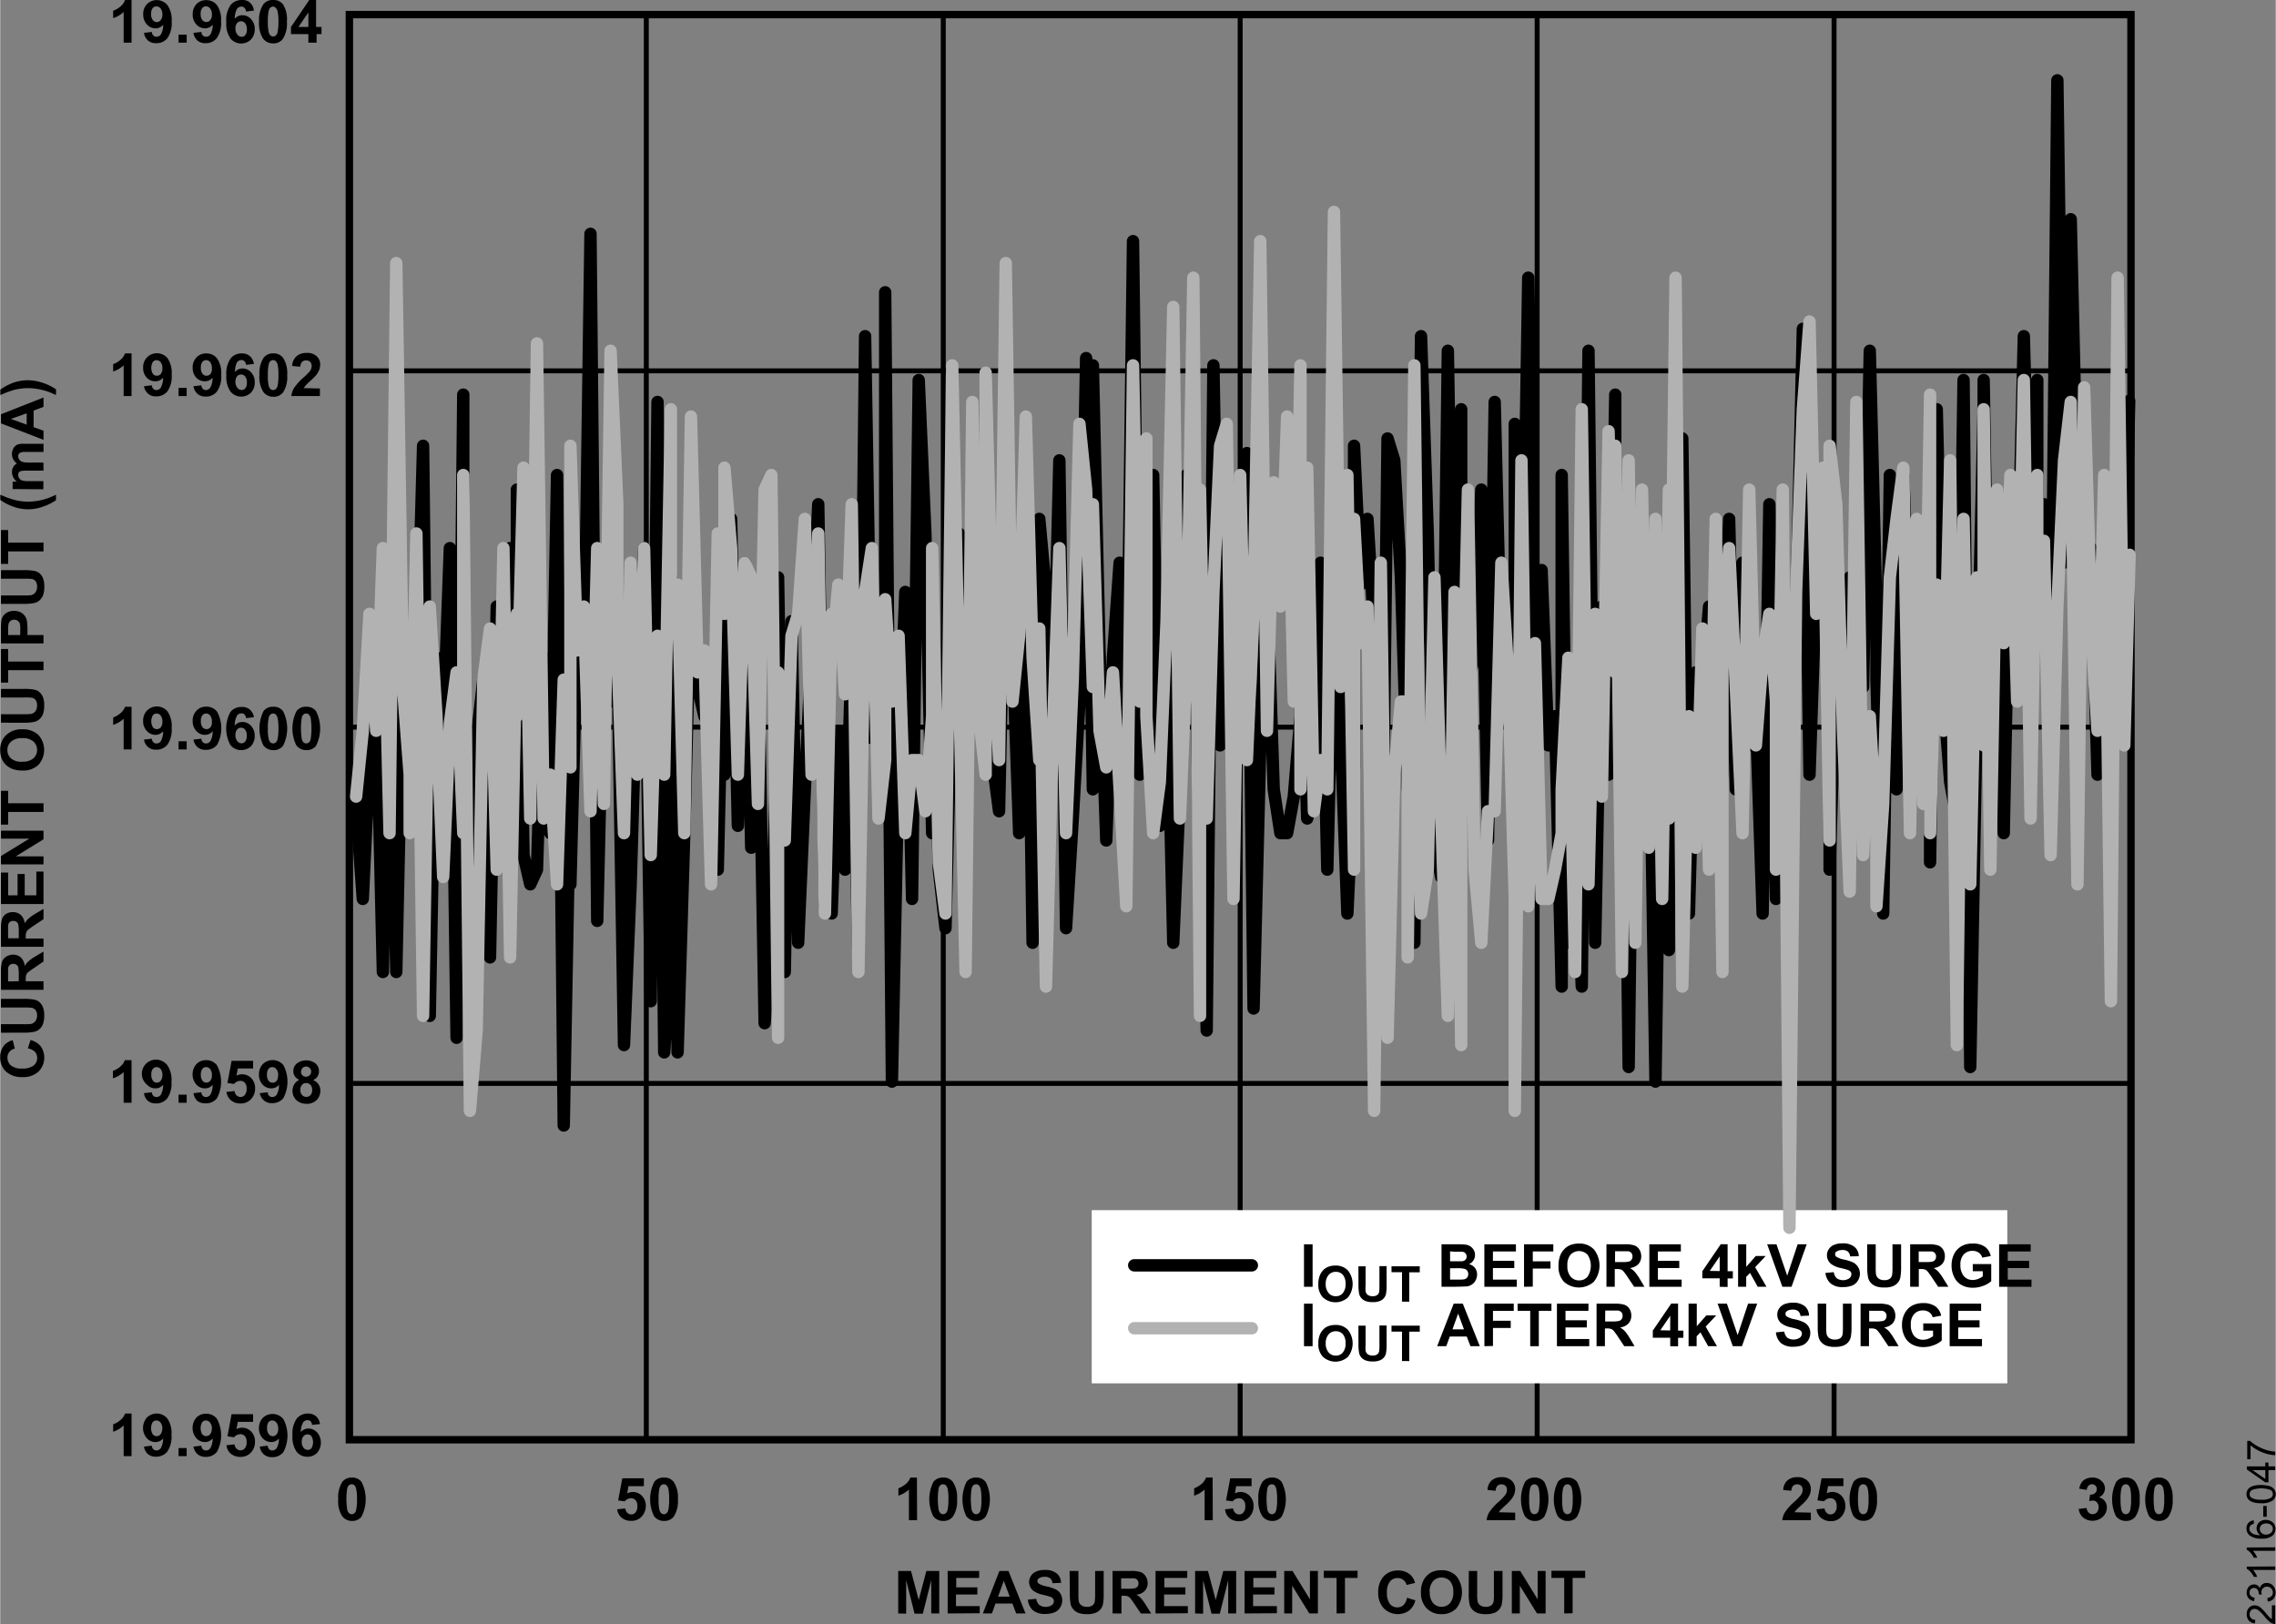 <svg id="ba7af61d-4cb0-4e8d-ac59-32547419f101" data-name="f85b187e-c154-4436-b40d-73f6dff414d1" xmlns="http://www.w3.org/2000/svg" width="6.39in" height="4.56in" viewBox="0 0 459.99 328.32">
  <rect x="0" y="0" width="459.99" height="328.32" fill="#808080" stroke="none"/>
  <title>23116-047</title>
  <g>
    <path d="M26.6,8.63H25V2.42a5.62,5.62,0,0,1-2.12,1.25V2.17a4.43,4.43,0,0,0,1.4-.8,3,3,0,0,0,1-1.37H26.6Z" transform="translate(-0.05 0)"/>
    <path d="M29.11,6.64l1.59-.18a1.12,1.12,0,0,0,.3.72.89.89,0,0,0,.66.24A1.06,1.06,0,0,0,32.51,7,4.12,4.12,0,0,0,33,5a2,2,0,0,1-1.55.73,2.34,2.34,0,0,1-1.75-.79,2.78,2.78,0,0,1-.74-2A2.85,2.85,0,0,1,29.71.83a2.81,2.81,0,0,1,4,.05l.15.16a5.24,5.24,0,0,1,.85,3.29,5.37,5.37,0,0,1-.87,3.4,2.83,2.83,0,0,1-2.28,1,2.33,2.33,0,0,1-1.63-.54A2.5,2.5,0,0,1,29.11,6.64ZM32.83,3a1.92,1.92,0,0,0-.32-1.23,1.08,1.08,0,0,0-.89-.48,1,1,0,0,0-.76.36,1.82,1.82,0,0,0-.3,1.18,1.83,1.83,0,0,0,.33,1.22,1,1,0,0,0,1.62,0A1.73,1.73,0,0,0,32.83,3Z" transform="translate(-0.05 0)"/>
    <path d="M36.1,8.63V7h1.64V8.63Z" transform="translate(-0.05 0)"/>
    <path d="M39.11,6.64l1.6-.18a1.12,1.12,0,0,0,.3.72.88.88,0,0,0,.65.24A1,1,0,0,0,42.51,7,3.9,3.9,0,0,0,43,5a2,2,0,0,1-1.56.73,2.31,2.31,0,0,1-1.74-.79,2.83,2.83,0,0,1-.74-2A2.89,2.89,0,0,1,39.71.83a2.63,2.63,0,0,1,2-.8,2.68,2.68,0,0,1,2.15,1,5.21,5.21,0,0,1,.83,3.3,5.2,5.2,0,0,1-.88,3.4,2.79,2.79,0,0,1-2.27,1,2.37,2.37,0,0,1-1.63-.54A2.57,2.57,0,0,1,39.11,6.64ZM42.84,3a1.85,1.85,0,0,0-.33-1.23,1,1,0,0,0-.88-.48.93.93,0,0,0-.76.36,1.82,1.82,0,0,0-.3,1.18,1.88,1.88,0,0,0,.33,1.22,1,1,0,0,0,.82.39,1,1,0,0,0,.8-.38A1.61,1.61,0,0,0,42.84,3Z" transform="translate(-0.05 0)"/>
    <path d="M51.33,2.14l-1.59.19a1.12,1.12,0,0,0-.31-.73.84.84,0,0,0-.64-.27,1.1,1.1,0,0,0-.88.47,4.1,4.1,0,0,0-.45,2A1.93,1.93,0,0,1,49,3.08a2.35,2.35,0,0,1,1.76.78,2.86,2.86,0,0,1,.74,2A3,3,0,0,1,50.72,8a2.83,2.83,0,0,1-4-.07l-.13-.15a5.22,5.22,0,0,1-.84-3.31A5.29,5.29,0,0,1,46.63,1a2.85,2.85,0,0,1,2.26-1,2.3,2.3,0,0,1,1.62.51A2.52,2.52,0,0,1,51.33,2.14ZM47.6,5.73A1.83,1.83,0,0,0,48,7a1.06,1.06,0,0,0,.84.44.9.9,0,0,0,.76-.36,1.73,1.73,0,0,0,.31-1.17,1.83,1.83,0,0,0-.37-1.23,1.05,1.05,0,0,0-1.62,0A1.65,1.65,0,0,0,47.6,5.73Z" transform="translate(-0.05 0)"/>
    <path d="M55.22,0a2.38,2.38,0,0,1,2,.89A5.74,5.74,0,0,1,58,4.39a5.73,5.73,0,0,1-.84,3.5,2.34,2.34,0,0,1-2,.88,2.45,2.45,0,0,1-2-1,5.75,5.75,0,0,1-.79-3.44A5.71,5.71,0,0,1,53.26.84,2.37,2.37,0,0,1,55.22,0Zm0,1.33a.77.77,0,0,0-.53.19,1.15,1.15,0,0,0-.37.68,9.14,9.14,0,0,0-.17,2.15,8.51,8.51,0,0,0,.16,2.08,1.46,1.46,0,0,0,.38.75.82.82,0,0,0,1.06,0,1.26,1.26,0,0,0,.37-.69,10.19,10.19,0,0,0,.17-2.14,9.13,9.13,0,0,0-.16-2,1.62,1.62,0,0,0-.38-.75A.78.78,0,0,0,55.22,1.33Z" transform="translate(-0.05 0)"/>
    <path d="M62.34,8.63V6.9H58.82V5.46L62.52,0H63.9V5.45H65V6.9h-1V8.63Zm0-3.18V2.51l-2,2.94Z" transform="translate(-0.05 0)"/>
  </g>
  <g>
    <path d="M26.6,294.38H25v-6.21a5.54,5.54,0,0,1-2.12,1.27v-1.5a4.43,4.43,0,0,0,1.4-.8,2.92,2.92,0,0,0,1-1.37H26.6Z" transform="translate(-0.05 0)"/>
    <path d="M29.11,292.45l1.59-.18a1.16,1.16,0,0,0,.3.72.93.93,0,0,0,.66.24,1.11,1.11,0,0,0,.86-.47,4.15,4.15,0,0,0,.46-1.95,2,2,0,0,1-1.55.72,2.33,2.33,0,0,1-1.75-.78,3.2,3.2,0,0,1,0-4.15,2.81,2.81,0,0,1,4,0l.15.16a5.2,5.2,0,0,1,.84,3.32,5.35,5.35,0,0,1-.87,3.41,2.89,2.89,0,0,1-2.28,1,2.43,2.43,0,0,1-1.63-.54A2.53,2.53,0,0,1,29.11,292.45Zm3.72-3.61a2,2,0,0,0-.36-1.24,1.15,1.15,0,0,0-.85-.44,1,1,0,0,0-.76.36,2.46,2.46,0,0,0,0,2.41,1,1,0,0,0,1.62,0,1.74,1.74,0,0,0,.32-1.15Z" transform="translate(-0.05 0)"/>
    <path d="M36.1,294.38v-1.64h1.64v1.64Z" transform="translate(-0.05 0)"/>
    <path d="M39.11,292.45l1.6-.18a1.16,1.16,0,0,0,.3.72.92.92,0,0,0,.65.24,1.11,1.11,0,0,0,.87-.47,3.92,3.92,0,0,0,.46-1.95,2,2,0,0,1-1.56.72,2.34,2.34,0,0,1-1.74-.78,3.22,3.22,0,0,1,0-4.15,2.63,2.63,0,0,1,2-.8,2.74,2.74,0,0,1,2.15,1,7,7,0,0,1,0,6.73,2.85,2.85,0,0,1-2.27,1,2.47,2.47,0,0,1-1.63-.54A2.67,2.67,0,0,1,39.11,292.45Zm3.73-3.61a1.86,1.86,0,0,0-.37-1.24,1.09,1.09,0,0,0-.84-.44,1,1,0,0,0-.76.36,2.46,2.46,0,0,0,0,2.41,1,1,0,0,0,.82.39,1,1,0,0,0,.8-.38,1.69,1.69,0,0,0,.32-1.15Z" transform="translate(-0.05 0)"/>
    <path d="M45.78,292.17l1.64-.17a1.44,1.44,0,0,0,.41.89,1.21,1.21,0,0,0,.8.32,1.12,1.12,0,0,0,.87-.42,1.85,1.85,0,0,0,.36-1.26,1.79,1.79,0,0,0-.35-1.2,1.24,1.24,0,0,0-.93-.39,1.72,1.72,0,0,0-1.27.63l-1.33-.2.84-4.47h4.35v1.54h-3.1l-.26,1.46a2.71,2.71,0,0,1,1.12-.27,2.5,2.5,0,0,1,1.86.79,2.86,2.86,0,0,1,.76,2.08,3,3,0,0,1-.61,1.89,2.76,2.76,0,0,1-2.33,1.14,2.91,2.91,0,0,1-1.94-.64A2.59,2.59,0,0,1,45.78,292.17Z" transform="translate(-0.05 0)"/>
    <path d="M52.51,292.45l1.61-.18a1.06,1.06,0,0,0,.3.72.91.91,0,0,0,.65.24,1.13,1.13,0,0,0,.87-.47,4,4,0,0,0,.45-1.95,2,2,0,0,1-1.55.72,2.4,2.4,0,0,1-1.76-.78,2.9,2.9,0,0,1-.73-2,3,3,0,0,1,.77-2.1,2.82,2.82,0,0,1,4,.06l.15.15a7.1,7.1,0,0,1,0,6.73,2.85,2.85,0,0,1-2.27,1,2.43,2.43,0,0,1-1.63-.54A2.58,2.58,0,0,1,52.51,292.45Zm3.74-3.61a2,2,0,0,0-.37-1.24,1.09,1.09,0,0,0-.84-.44,1,1,0,0,0-.76.36A1.79,1.79,0,0,0,54,288.7a1.84,1.84,0,0,0,.33,1.23,1,1,0,0,0,1.62,0,1.66,1.66,0,0,0,.28-1.15Z" transform="translate(-0.05 0)"/>
    <path d="M64.69,287.89l-1.6.17a1.16,1.16,0,0,0-.3-.72.88.88,0,0,0-.64-.24,1.1,1.1,0,0,0-.88.47,3.91,3.91,0,0,0-.45,1.95,1.94,1.94,0,0,1,1.52-.72,2.39,2.39,0,0,1,1.77.78,3.17,3.17,0,0,1,0,4.12,2.63,2.63,0,0,1-2,.8,2.72,2.72,0,0,1-2.14-1,5.2,5.2,0,0,1-.84-3.32,5.29,5.29,0,0,1,.87-3.41,2.85,2.85,0,0,1,2.27-1,2.43,2.43,0,0,1,1.62.55A2.57,2.57,0,0,1,64.69,287.89ZM61,291.45a1.86,1.86,0,0,0,.37,1.24,1.11,1.11,0,0,0,.84.43,1,1,0,0,0,.76-.35,2.43,2.43,0,0,0,0-2.41,1.05,1.05,0,0,0-1.49-.13l-.14.13A1.71,1.71,0,0,0,61,291.45Z" transform="translate(-0.05 0)"/>
  </g>
  <g>
    <rect x="70.58" y="2.95" width="360.14" height="288.11" fill="none" stroke="#000" stroke-width="1.5"/>
    <line x1="70.58" y1="219.03" x2="430.72" y2="219.03" fill="none" stroke="#000" stroke-width="1"/>
    <line x1="70.58" y1="147" x2="430.72" y2="147" fill="none" stroke="#000" stroke-width="1"/>
    <line x1="70.58" y1="74.97" x2="430.72" y2="74.97" fill="none" stroke="#000" stroke-width="1"/>
    <line x1="370.7" y1="2.95" x2="370.7" y2="291.06" fill="none" stroke="#000" stroke-width="1"/>
    <line x1="310.68" y1="2.95" x2="310.68" y2="291.06" fill="none" stroke="#000" stroke-width="1"/>
    <line x1="250.65" y1="2.95" x2="250.65" y2="291.06" fill="none" stroke="#000" stroke-width="1"/>
    <line x1="190.63" y1="2.95" x2="190.63" y2="291.06" fill="none" stroke="#000" stroke-width="1"/>
    <line x1="130.6" y1="2.95" x2="130.6" y2="291.06" fill="none" stroke="#000" stroke-width="1"/>
  </g>
  <g>
    <rect x="220.64" y="244.65" width="185.08" height="35.01" fill="#fff"/>
    <g>
      <path d="M263.6,260.14v-8.59h1.74v8.59Z" transform="translate(-0.05 0)"/>
      <path d="M266.5,259.6a4.43,4.43,0,0,1,.33-1.83,3.35,3.35,0,0,1,.66-1,2.86,2.86,0,0,1,.93-.64,3.86,3.86,0,0,1,1.54-.28,3.32,3.32,0,0,1,2.53,1,4.39,4.39,0,0,1,0,5.44,3.75,3.75,0,0,1-5.06,0A3.63,3.63,0,0,1,266.5,259.6Zm1.49-.05a2.73,2.73,0,0,0,.61,1.88,1.82,1.82,0,0,0,1.43.62,1.77,1.77,0,0,0,1.41-.62,2.73,2.73,0,0,0,.56-1.87,2.68,2.68,0,0,0-.54-1.83,1.8,1.8,0,0,0-1.43-.61,1.87,1.87,0,0,0-1.44.61,2.67,2.67,0,0,0-.6,1.82Z" transform="translate(-0.05 0)"/>
      <path d="M274.6,256h1.45v3.88a7.88,7.88,0,0,0,0,1.19,1.16,1.16,0,0,0,.44.71,1.56,1.56,0,0,0,1,.26,1.36,1.36,0,0,0,.92-.25,1,1,0,0,0,.38-.62,8.11,8.11,0,0,0,.06-1.21v-4h1.45v3.76a9.23,9.23,0,0,1-.12,1.82,1.93,1.93,0,0,1-.43.9,2.05,2.05,0,0,1-.84.58,3.42,3.42,0,0,1-1.38.22A3.76,3.76,0,0,1,276,263a2.19,2.19,0,0,1-.84-.61,2.1,2.1,0,0,1-.41-.8,9.9,9.9,0,0,1-.14-1.81Z" transform="translate(-0.05 0)"/>
      <path d="M283.41,263.14v-5.95h-2.12V256H287v1.21h-2.12v5.95Z" transform="translate(-0.05 0)"/>
      <path d="M291.4,251.55h3.43a11,11,0,0,1,1.52.08,2.18,2.18,0,0,1,1.56,1.07,2,2,0,0,1,.26,1,2,2,0,0,1-1.21,1.86,2.19,2.19,0,0,1,1.21.78,2.11,2.11,0,0,1,.42,1.3,2.49,2.49,0,0,1-.27,1.14,2.14,2.14,0,0,1-.75.88,2.29,2.29,0,0,1-1.16.41c-.29,0-1,.05-2.09.06H291.4Zm1.73,1.43v2h2.4a1.14,1.14,0,0,0,.7-.3,1,1,0,0,0,0-1.32.94.94,0,0,0-.65-.3H294.1Zm0,3.41v2.3h1.61a7.84,7.84,0,0,0,1.19-.05,1.05,1.05,0,0,0,.63-.35,1,1,0,0,0,.24-.73,1.08,1.08,0,0,0-.19-.65,1,1,0,0,0-.54-.39,5.67,5.67,0,0,0-1.54-.13Z" transform="translate(-0.05 0)"/>
      <path d="M300.06,260.14v-8.59h6.38V253h-4.65v1.9h4.32v1.45h-4.32v2.34h4.83v1.45Z" transform="translate(-0.05 0)"/>
      <path d="M308.08,260.14v-8.59H314V253h-4.15v2h3.58v1.46h-3.58v3.65Z" transform="translate(-0.05 0)"/>
      <path d="M315.05,255.89a5.53,5.53,0,0,1,.39-2.2,4,4,0,0,1,.8-1.18,3.41,3.41,0,0,1,1.11-.77,4.71,4.71,0,0,1,1.85-.34,4,4,0,0,1,3,1.18,5.25,5.25,0,0,1,0,6.53,4.52,4.52,0,0,1-6.07,0A4.44,4.44,0,0,1,315.05,255.89Zm1.79,0a3.2,3.2,0,0,0,.67,2.21,2.2,2.2,0,0,0,1.71.75,2.16,2.16,0,0,0,1.7-.75,4.06,4.06,0,0,0,0-4.44,2.39,2.39,0,0,0-3.45,0,3.25,3.25,0,0,0-.63,2.17Z" transform="translate(-0.05 0)"/>
      <path d="M324.74,260.14v-8.59h3.65a5.84,5.84,0,0,1,2,.23,2,2,0,0,1,1,.82,2.61,2.61,0,0,1,.38,1.36,2.32,2.32,0,0,1-.57,1.59,2.77,2.77,0,0,1-1.71.8,4.13,4.13,0,0,1,.93.72,9.86,9.86,0,0,1,1,1.39l1,1.68h-2.08l-1.26-1.87a10.06,10.06,0,0,0-.91-1.26,1.19,1.19,0,0,0-.52-.36,2.8,2.8,0,0,0-.87-.1h-.36v3.59Zm1.73-5h1.29a6.24,6.24,0,0,0,1.56-.11.87.87,0,0,0,.48-.36A1,1,0,0,0,330,254a1,1,0,0,0-.23-.7,1,1,0,0,0-.66-.34h-2.62Z" transform="translate(-0.05 0)"/>
      <path d="M333.41,260.14v-8.59h6.37V253h-4.64v1.9h4.32v1.45h-4.32v2.34h4.8v1.45Z" transform="translate(-0.05 0)"/>
      <path d="M347.63,260.14v-1.71h-3.51V257l3.72-5.46h1.39V257h1.06v1.45h-1.06v1.73Zm0-3.18V254l-2,2.93Z" transform="translate(-0.05 0)"/>
      <path d="M351.35,260.14v-8.59H353v4.56l1.93-2.2h2l-2.13,2.28,2.29,3.95h-1.77l-1.56-2.8-.77.8v2Z" transform="translate(-0.05 0)"/>
      <path d="M360.3,260.14l-3.07-8.59h1.88l2.17,6.35,2.11-6.35h1.83l-3.07,8.59Z" transform="translate(-0.05 0)"/>
      <path d="M369,257.34l1.69-.16a2.1,2.1,0,0,0,.62,1.25,2.3,2.3,0,0,0,2.52,0,1,1,0,0,0,.42-.83.76.76,0,0,0-.17-.52,1.49,1.49,0,0,0-.63-.37c-.2-.07-.66-.2-1.39-.37a4.73,4.73,0,0,1-1.95-.85,2.25,2.25,0,0,1-.8-1.73,2.15,2.15,0,0,1,.38-1.23,2.28,2.28,0,0,1,1.07-.87,4.25,4.25,0,0,1,1.69-.3,3.65,3.65,0,0,1,2.43.71,2.41,2.41,0,0,1,.86,1.89L374,254a1.53,1.53,0,0,0-.48-1,1.71,1.71,0,0,0-1.1-.29,2.05,2.05,0,0,0-1.18.31.61.61,0,0,0-.28.53.66.66,0,0,0,.26.52,4.55,4.55,0,0,0,1.59.58,8.27,8.27,0,0,1,1.88.61,2.58,2.58,0,0,1,.88,3.63,2.41,2.41,0,0,1-1.16,1,5,5,0,0,1-1.87.31,3.69,3.69,0,0,1-2.5-.75A3.34,3.34,0,0,1,369,257.34Z" transform="translate(-0.05 0)"/>
      <path d="M377.44,251.55h1.73v4.65a11.56,11.56,0,0,0,.06,1.44,1.47,1.47,0,0,0,.53.84,1.9,1.9,0,0,0,1.15.32,1.77,1.77,0,0,0,1.12-.3,1.24,1.24,0,0,0,.45-.74,10.13,10.13,0,0,0,.08-1.46v-4.75h1.74v4.51a11.37,11.37,0,0,1-.15,2.18,2.4,2.4,0,0,1-.51,1.08,2.67,2.67,0,0,1-1,.7,4.15,4.15,0,0,1-1.67.26,4.56,4.56,0,0,1-1.86-.28,2.78,2.78,0,0,1-1-.74,2.38,2.38,0,0,1-.48-.95,10.63,10.63,0,0,1-.17-2.18Z" transform="translate(-0.05 0)"/>
      <path d="M386.13,260.14v-8.59h3.65a5.9,5.9,0,0,1,2,.23,2,2,0,0,1,1,.82,2.51,2.51,0,0,1,.37,1.36,2.31,2.31,0,0,1-.56,1.59,2.77,2.77,0,0,1-1.7.8,4.37,4.37,0,0,1,.93.72,9.79,9.79,0,0,1,1,1.39l1.05,1.68H391.8l-1.26-1.87a12.6,12.6,0,0,0-.91-1.26,1.25,1.25,0,0,0-.52-.36,2.84,2.84,0,0,0-.87-.1h-.36v3.59Zm1.73-5h1.29a6.31,6.31,0,0,0,1.56-.11,1,1,0,0,0,.48-.36,1.11,1.11,0,0,0,.18-.64,1.05,1.05,0,0,0-.23-.7,1.09,1.09,0,0,0-.66-.34h-2.62Z" transform="translate(-0.05 0)"/>
      <path d="M398.79,257v-1.45h3.73V259a4.43,4.43,0,0,1-1.58.93,5.51,5.51,0,0,1-2.09.4,4.59,4.59,0,0,1-2.35-.56A3.59,3.59,0,0,1,395,258.1a5.17,5.17,0,0,1-.5-2.29,5.05,5.05,0,0,1,.56-2.38,3.81,3.81,0,0,1,1.65-1.6,4.32,4.32,0,0,1,2.06-.43,4.09,4.09,0,0,1,2.5.67,3,3,0,0,1,1.15,1.86l-1.72.32a1.78,1.78,0,0,0-.68-1,2.11,2.11,0,0,0-1.25-.37,2.36,2.36,0,0,0-1.81.72,3,3,0,0,0-.67,2.14A3.37,3.37,0,0,0,397,258a2.24,2.24,0,0,0,1.78.76,2.9,2.9,0,0,0,1.09-.21,3.76,3.76,0,0,0,.94-.52V257Z" transform="translate(-0.05 0)"/>
      <path d="M404.12,260.14v-8.59h6.38V253h-4.64v1.9h4.32v1.45h-4.32v2.34h4.8v1.45Z" transform="translate(-0.05 0)"/>
      <path d="M263.6,272.15v-8.6h1.74v8.6Z" transform="translate(-0.05 0)"/>
      <path d="M266.5,271.61a4.4,4.4,0,0,1,.33-1.83,3.35,3.35,0,0,1,.66-1,2.58,2.58,0,0,1,.93-.64,3.69,3.69,0,0,1,1.54-.28,3.29,3.29,0,0,1,2.53,1,4.39,4.39,0,0,1,0,5.44,3.77,3.77,0,0,1-5.06,0A3.66,3.66,0,0,1,266.5,271.61Zm1.49-.05a2.73,2.73,0,0,0,.61,1.88,1.86,1.86,0,0,0,1.43.62,1.8,1.8,0,0,0,1.41-.62,2.73,2.73,0,0,0,.56-1.87,2.66,2.66,0,0,0-.54-1.83,1.77,1.77,0,0,0-1.43-.61,1.84,1.84,0,0,0-1.44.61,2.67,2.67,0,0,0-.6,1.82Z" transform="translate(-0.05 0)"/>
      <path d="M274.6,268h1.45v3.88a7.88,7.88,0,0,0,0,1.19,1.22,1.22,0,0,0,.44.71,1.62,1.62,0,0,0,1,.26,1.36,1.36,0,0,0,.92-.25,1,1,0,0,0,.38-.62,8.18,8.18,0,0,0,.06-1.21v-4h1.45v3.76a9.23,9.23,0,0,1-.12,1.82,1.93,1.93,0,0,1-.43.9,2.05,2.05,0,0,1-.84.58,3.6,3.6,0,0,1-1.38.22A3.93,3.93,0,0,1,276,275a2.08,2.08,0,0,1-1.25-1.41,10,10,0,0,1-.14-1.81Z" transform="translate(-0.05 0)"/>
      <path d="M283.41,275.15V269.2h-2.12V268H287v1.21h-2.12v5.95Z" transform="translate(-0.05 0)"/>
      <path d="M299.14,272.15h-1.89l-.75-1.95h-3.43l-.71,1.95h-1.84l3.34-8.6h1.84Zm-3.2-3.4-1.18-3.19-1.15,3.19Z" transform="translate(-0.05 0)"/>
      <path d="M300.07,272.15v-8.6H306V265H301.8v2h3.59v1.46H301.8v3.65Z" transform="translate(-0.05 0)"/>
      <path d="M309.33,272.15V265h-2.55v-1.45h6.84V265h-2.55v7.15Z" transform="translate(-0.05 0)"/>
      <path d="M314.73,272.15v-8.6h6.37V265h-4.64v1.91h4.31v1.45h-4.31v2.34h4.8v1.45Z" transform="translate(-0.05 0)"/>
      <path d="M322.74,272.15v-8.6h3.65a6.41,6.41,0,0,1,2,.23,2,2,0,0,1,1,.82,2.46,2.46,0,0,1,.37,1.37,2.23,2.23,0,0,1-.57,1.59,2.72,2.72,0,0,1-1.7.8,3.63,3.63,0,0,1,.93.72,8,8,0,0,1,1,1.39l1,1.68h-2.08l-1.25-1.87a11.19,11.19,0,0,0-.91-1.26,1.25,1.25,0,0,0-.52-.36,2.59,2.59,0,0,0-.88-.1h-.35v3.59Zm1.73-5h1.28a6.75,6.75,0,0,0,1.56-.11,1.05,1.05,0,0,0,.49-.36A1.07,1.07,0,0,0,328,266a.93.93,0,0,0-.23-.7,1.1,1.1,0,0,0-.65-.35h-2.62Z" transform="translate(-0.05 0)"/>
      <path d="M337.63,272.15v-1.71h-3.52V269l3.73-5.47h1.38V269h1.07v1.45h-1.07v1.73Zm0-3.18V266l-2,2.93Z" transform="translate(-0.05 0)"/>
      <path d="M341.34,272.15v-8.6H343v4.57l1.93-2.2h2l-2.13,2.28,2.28,3.95h-1.78l-1.56-2.8-.77.8v2Z" transform="translate(-0.05 0)"/>
      <path d="M350.28,272.15l-3.07-8.6h1.88l2.17,6.36,2.11-6.36h1.84l-3.08,8.6Z" transform="translate(-0.05 0)"/>
      <path d="M359,269.35l1.68-.16a2.16,2.16,0,0,0,.62,1.25,2.34,2.34,0,0,0,2.52,0,1.1,1.1,0,0,0,.43-.83.8.8,0,0,0-.18-.52,1.5,1.5,0,0,0-.63-.37c-.2-.07-.66-.2-1.38-.37a4.88,4.88,0,0,1-2-.85,2.23,2.23,0,0,1-.79-1.73,2.12,2.12,0,0,1,.37-1.24,2.34,2.34,0,0,1,1.07-.87,4.4,4.4,0,0,1,1.69-.3,3.67,3.67,0,0,1,2.44.71,2.54,2.54,0,0,1,.85,1.9l-1.73.08a1.44,1.44,0,0,0-.48-1,1.71,1.71,0,0,0-1.1-.29,2,2,0,0,0-1.18.31.61.61,0,0,0-.27.54.64.64,0,0,0,.25.52,4.52,4.52,0,0,0,1.6.58,7.87,7.87,0,0,1,1.87.61,2.35,2.35,0,0,1,1.29,2.25,2.59,2.59,0,0,1-.41,1.38,2.46,2.46,0,0,1-1.16,1,5.17,5.17,0,0,1-1.87.31,3.73,3.73,0,0,1-2.5-.75A3.29,3.29,0,0,1,359,269.35Z" transform="translate(-0.05 0)"/>
      <path d="M367.43,263.55h1.73v4.66a8.69,8.69,0,0,0,.07,1.44,1.36,1.36,0,0,0,.53.84,1.87,1.87,0,0,0,1.14.32,1.77,1.77,0,0,0,1.12-.3,1.18,1.18,0,0,0,.45-.74,10.27,10.27,0,0,0,.07-1.46v-4.76h1.74v4.52a11.36,11.36,0,0,1-.14,2.18,2.47,2.47,0,0,1-.52,1.08,2.52,2.52,0,0,1-1,.7,4.42,4.42,0,0,1-1.65.26,4.75,4.75,0,0,1-1.87-.28,2.81,2.81,0,0,1-1-.74,2.44,2.44,0,0,1-.48-.95,10,10,0,0,1-.17-2.18Z" transform="translate(-0.05 0)"/>
      <path d="M376.11,272.15v-8.6h3.65a6.47,6.47,0,0,1,2,.23,2.11,2.11,0,0,1,1,.82,2.62,2.62,0,0,1,.38,1.37,2.32,2.32,0,0,1-.57,1.59,2.82,2.82,0,0,1-1.71.8,3.85,3.85,0,0,1,.94.72,10.66,10.66,0,0,1,1,1.39l1,1.68h-2.07l-1.26-1.87a9.45,9.45,0,0,0-.92-1.26,1.07,1.07,0,0,0-.52-.36,2.31,2.31,0,0,0-.87-.1h-.35v3.59Zm1.74-5h1.28a7.36,7.36,0,0,0,1.56-.11.92.92,0,0,0,.48-.36,1.06,1.06,0,0,0,.18-.64.93.93,0,0,0-.23-.7,1.1,1.1,0,0,0-.65-.35h-2.62Z" transform="translate(-0.05 0)"/>
      <path d="M388.78,269v-1.45h3.74V271a4.85,4.85,0,0,1-1.58.93,5.8,5.8,0,0,1-2.1.4,4.69,4.69,0,0,1-2.35-.56,3.56,3.56,0,0,1-1.5-1.62,5.07,5.07,0,0,1-.51-2.29,4.81,4.81,0,0,1,.57-2.38,3.7,3.7,0,0,1,1.64-1.61,4.57,4.57,0,0,1,2.06-.43,4.18,4.18,0,0,1,2.5.67,3.06,3.06,0,0,1,1.15,1.87l-1.72.32a1.81,1.81,0,0,0-.68-1,2.09,2.09,0,0,0-1.25-.38,2.37,2.37,0,0,0-1.81.73,3,3,0,0,0-.67,2.14,3.4,3.4,0,0,0,.68,2.3,2.3,2.3,0,0,0,1.78.76,3.15,3.15,0,0,0,1.09-.21,4.32,4.32,0,0,0,.94-.52V269Z" transform="translate(-0.05 0)"/>
      <path d="M394.12,272.15v-8.6h6.36V265h-4.63v1.91h4.31v1.45h-4.31v2.34h4.8v1.45Z" transform="translate(-0.05 0)"/>
    </g>
    <line x1="229.23" y1="255.8" x2="253.01" y2="255.8" fill="none" stroke="#000" stroke-linecap="round" stroke-linejoin="round" stroke-width="2.5"/>
    <line x1="253.01" y1="268.52" x2="229.23" y2="268.52" fill="none" stroke="#b2b2b2" stroke-linecap="round" stroke-linejoin="round" stroke-width="2.5"/>
  </g>
  <g>
    <path d="M5.64,211.94l.53-1.68a3.83,3.83,0,0,1,2.09,1.29,4,4,0,0,1-.49,5.1,4.5,4.5,0,0,1-3.19,1.1,4.77,4.77,0,0,1-3.34-1.1,3.85,3.85,0,0,1-1.19-2.93A3.61,3.61,0,0,1,1,211.16a3.59,3.59,0,0,1,1.58-.88L3,212a1.81,1.81,0,0,0-1.49,1.81,2.07,2.07,0,0,0,.73,1.61,3.4,3.4,0,0,0,2.23.6,3.67,3.67,0,0,0,2.32-.6,1.92,1.92,0,0,0,.73-1.57,1.81,1.81,0,0,0-.44-1.19A2.68,2.68,0,0,0,5.64,211.94Z" transform="translate(-0.05 0)"/>
    <path d="M.2,208.78v-1.73H4.86A8.6,8.6,0,0,0,6.29,207a1.42,1.42,0,0,0,.85-.54,1.86,1.86,0,0,0,.36-1.14,1.83,1.83,0,0,0-.3-1.11,1.27,1.27,0,0,0-.74-.46A10.27,10.27,0,0,0,5,203.67H.2v-1.74H4.72a11.37,11.37,0,0,1,2.18.15,2.35,2.35,0,0,1,1.08.51,2.92,2.92,0,0,1,.7,1,4.48,4.48,0,0,1,.26,1.66,4.89,4.89,0,0,1-.28,1.86,2.72,2.72,0,0,1-.74,1,2.31,2.31,0,0,1-1,.48,9.39,9.39,0,0,1-2.18.17Z" transform="translate(-0.05 0)"/>
    <path d="M8.8,200.1H.2v-3.69a6.41,6.41,0,0,1,.23-2,2,2,0,0,1,.82-1A2.5,2.5,0,0,1,2.6,193a2.27,2.27,0,0,1,1.61.56A2.76,2.76,0,0,1,5,195.3a3.66,3.66,0,0,1,.73-.93,8.6,8.6,0,0,1,1.39-1l1.68-1v2l-1.87,1.3a12.74,12.74,0,0,0-1.27.91,1.23,1.23,0,0,0-.35.52,2.53,2.53,0,0,0-.1.87v.4H8.8Zm-5-1.73v-1.29a7.4,7.4,0,0,0-.11-1.56,1,1,0,0,0-.36-.48,1.07,1.07,0,0,0-.65-.18,1,1,0,0,0-.7.23,1.14,1.14,0,0,0-.34.66v2.66Z" transform="translate(-0.05 0)"/>
    <path d="M8.8,191.41H.2v-3.66a6.44,6.44,0,0,1,.23-2,2.11,2.11,0,0,1,.82-1,2.57,2.57,0,0,1,1.35-.35,2.37,2.37,0,0,1,1.61.57,2.7,2.7,0,0,1,.79,1.7,3.62,3.62,0,0,1,.73-.93,9.26,9.26,0,0,1,1.39-1l1.68-1v2.08l-1.87,1.25c-.44.29-.87.59-1.27.91a1.33,1.33,0,0,0-.35.53,2.39,2.39,0,0,0-.1.88v.35H8.8Zm-5-1.73V188.4a7.45,7.45,0,0,0-.11-1.56,1.16,1.16,0,0,0-.36-.49,1.15,1.15,0,0,0-.65-.17,1.05,1.05,0,0,0-.7.23,1.14,1.14,0,0,0-.34.65v2.63Z" transform="translate(-0.05 0)"/>
    <path d="M8.8,182.76H.2V176.4H1.65V181H3.56v-4.31H5V181H7.35v-4.8H8.8Z" transform="translate(-0.05 0)"/>
    <path d="M8.8,174.74H.2v-1.68l5.74-3.52H.2v-1.61H8.8v1.74l-5.61,3.46H8.8Z" transform="translate(-0.05 0)"/>
    <path d="M8.8,164.15H1.65v2.56H.2v-6.84H1.65v2.52H8.8Z" transform="translate(-0.05 0)"/>
    <path d="M4.55,155.77a5.55,5.55,0,0,1-2.21-.39,4.24,4.24,0,0,1-1.18-.8,3.74,3.74,0,0,1-.77-1.11,4.89,4.89,0,0,1-.34-1.85,4,4,0,0,1,1.18-3,4.48,4.48,0,0,1,3.27-1.18,4.54,4.54,0,0,1,3.26,1.13,4.52,4.52,0,0,1,0,6.07A4.42,4.42,0,0,1,4.55,155.77Zm0-1.79a3.21,3.21,0,0,0,2.21-.67,2.32,2.32,0,0,0,0-3.41,3.21,3.21,0,0,0-2.25-.67,3.25,3.25,0,0,0-2.21.65,2.19,2.19,0,0,0-.8,1.72,2.23,2.23,0,0,0,.74,1.73A3.25,3.25,0,0,0,4.5,154Z" transform="translate(-0.05 0)"/>
    <path d="M.2,146.1v-1.71H4.86a11.48,11.48,0,0,0,1.43-.06,1.45,1.45,0,0,0,.85-.53,1.92,1.92,0,0,0,.36-1.18,1.79,1.79,0,0,0-.3-1.11,1.18,1.18,0,0,0-.74-.45A9,9,0,0,0,5,141H.2v-1.73H4.72a10.61,10.61,0,0,1,2.18.14,2.23,2.23,0,0,1,1.08.52,2.52,2.52,0,0,1,.7,1,4.36,4.36,0,0,1,.26,1.65,5,5,0,0,1-.28,1.87,2.81,2.81,0,0,1-.74,1,2.46,2.46,0,0,1-1,.49,10.63,10.63,0,0,1-2.18.17Z" transform="translate(-0.05 0)"/>
    <path d="M8.8,135.48H1.65V138H.2V131.2H1.65v2.54H8.8Z" transform="translate(-0.05 0)"/>
    <path d="M8.8,130.08H.2V127.3a11.93,11.93,0,0,1,.12-2.07A2.28,2.28,0,0,1,1.17,124a2.66,2.66,0,0,1,1.68-.5,2.81,2.81,0,0,1,1.33.29,2.39,2.39,0,0,1,.85.73,2.51,2.51,0,0,1,.4.9,10.71,10.71,0,0,1,.13,1.79v1.17H8.8Zm-7.15-1.7H4.1v-1A4.87,4.87,0,0,0,4,126a1.19,1.19,0,0,0-.46-.53,1.16,1.16,0,0,0-.67-.19,1.16,1.16,0,0,0-.78.27,1.24,1.24,0,0,0-.38.7,8.65,8.65,0,0,0-.06,1.25Z" transform="translate(-0.05 0)"/>
    <path d="M.2,122.09v-1.71H4.86a11.48,11.48,0,0,0,1.43-.06,1.45,1.45,0,0,0,.85-.53,1.92,1.92,0,0,0,.36-1.18,1.79,1.79,0,0,0-.3-1.11,1.18,1.18,0,0,0-.74-.45A9,9,0,0,0,5,117H.2v-1.73H4.72a11.36,11.36,0,0,1,2.18.14A2.23,2.23,0,0,1,8,115.9a2.52,2.52,0,0,1,.7,1,4.36,4.36,0,0,1,.26,1.65,5,5,0,0,1-.28,1.87,2.81,2.81,0,0,1-.74,1,2.46,2.46,0,0,1-1,.49,10.63,10.63,0,0,1-2.18.17Z" transform="translate(-0.05 0)"/>
    <path d="M8.8,111.47H1.65V114H.2v-6.84H1.65v2.54H8.8Z" transform="translate(-0.05 0)"/>
    <path d="M11.32,100v1.13a11.3,11.3,0,0,1-2.82,1.36,8.84,8.84,0,0,1-2.83.47,8.9,8.9,0,0,1-3.18-.61,10.79,10.79,0,0,1-2.42-1.28V100a16.94,16.94,0,0,0,3,1.1,10.65,10.65,0,0,0,2.64.31,11.19,11.19,0,0,0,2-.18,12.75,12.75,0,0,0,1.91-.49A13.08,13.08,0,0,0,11.32,100Z" transform="translate(-0.05 0)"/>
    <path d="M2.56,98.87v-1.5h.86a2.49,2.49,0,0,1-1-1.94,2.15,2.15,0,0,1,.25-1,1.85,1.85,0,0,1,.75-.72,2.88,2.88,0,0,1-.75-.88,2.31,2.31,0,0,1-.25-1,2.43,2.43,0,0,1,.28-1.16,1.75,1.75,0,0,1,.81-.78,3.3,3.3,0,0,1,1.29-.17h4v1.65H5.24a2.58,2.58,0,0,0-1.2.17.76.76,0,0,0-.35.7,1.1,1.1,0,0,0,.21.65,1.15,1.15,0,0,0,.6.48,4.64,4.64,0,0,0,1.29.14h3v1.64H5.39a4.63,4.63,0,0,0-1.18.09.77.77,0,0,0-.39.27.87.87,0,0,0-.13.5,1.17,1.17,0,0,0,.8,1.13,5,5,0,0,0,1.28.13h3v1.64Z" transform="translate(-0.05 0)"/>
    <path d="M8.8,80.36v1.89L6.8,83v3.36l2,.71v1.85L.2,85.59V83.75Zm-3.4,3.2L2.2,84.69l3.2,1.16Z" transform="translate(-0.05 0)"/>
    <path d="M11.32,79.86c-.69-.32-1.23-.55-1.6-.68a11.66,11.66,0,0,0-1.28-.37,13.34,13.34,0,0,0-1.38-.25,10.17,10.17,0,0,0-1.34-.09,11.68,11.68,0,0,0-2.64.3,18.67,18.67,0,0,0-3,1.1V78.76a10.86,10.86,0,0,1,2.65-1.4,8.85,8.85,0,0,1,2.88-.49,9.72,9.72,0,0,1,2.62.39,10.84,10.84,0,0,1,3.1,1.45Z" transform="translate(-0.05 0)"/>
  </g>
  <path d="M71.09,298.71a2.3,2.3,0,0,1,2,.89,7.67,7.67,0,0,1,0,7,2.32,2.32,0,0,1-1.94.88,2.44,2.44,0,0,1-2-1,5.57,5.57,0,0,1-.77-3.43,5.74,5.74,0,0,1,.84-3.5A2.39,2.39,0,0,1,71.09,298.71Zm0,1.36a.83.83,0,0,0-.54.19,1.45,1.45,0,0,0-.36.68,14.07,14.07,0,0,0,0,4.23,1.4,1.4,0,0,0,.39.75.75.75,0,0,0,.53.19.78.78,0,0,0,.53-.19,1.19,1.19,0,0,0,.36-.68,8.64,8.64,0,0,0,.17-2.15A9,9,0,0,0,72,301a1.45,1.45,0,0,0-.38-.76A.78.78,0,0,0,71.09,300.07Z" transform="translate(-0.05 0)"/>
  <g>
    <path d="M420.21,305.05l1.59-.19a1.52,1.52,0,0,0,.41.93,1.12,1.12,0,0,0,.81.32,1.17,1.17,0,0,0,.86-.38,1.51,1.51,0,0,0,.35-1,1.42,1.42,0,0,0-.34-1,1.08,1.08,0,0,0-.81-.37,2.82,2.82,0,0,0-.76.13l.18-1.34a1.43,1.43,0,0,0,1-.29,1,1,0,0,0,.35-.82.89.89,0,0,0-.25-.69,1,1,0,0,0-1.41,0,1.36,1.36,0,0,0-.36.86l-1.52-.26a3.29,3.29,0,0,1,.48-1.25,2.18,2.18,0,0,1,.89-.73,3,3,0,0,1,1.28-.26,2.48,2.48,0,0,1,1.94.77,1.95,1.95,0,0,1-.63,3.23,2,2,0,0,1,1.62,2,2.53,2.53,0,0,1-.82,1.93,3.08,3.08,0,0,1-4,.13A2.67,2.67,0,0,1,420.21,305.05Z" transform="translate(-0.05 0)"/>
    <path d="M429.72,298.71a2.3,2.3,0,0,1,1.95.89,5.65,5.65,0,0,1,.85,3.49,5.71,5.71,0,0,1-.85,3.51,2.36,2.36,0,0,1-1.95.88,2.44,2.44,0,0,1-2-1,7.85,7.85,0,0,1,.08-6.93A2.34,2.34,0,0,1,429.72,298.71Zm0,1.36a.8.8,0,0,0-.53.19,1.32,1.32,0,0,0-.36.68,9.14,9.14,0,0,0-.17,2.15,10.35,10.35,0,0,0,.15,2.08,1.53,1.53,0,0,0,.38.75.85.85,0,0,0,1.07,0,1.29,1.29,0,0,0,.36-.68,9.14,9.14,0,0,0,.17-2.15,9,9,0,0,0-.15-2.07,1.46,1.46,0,0,0-.39-.76A.72.72,0,0,0,429.72,300.07Z" transform="translate(-0.05 0)"/>
    <path d="M436.41,298.71a2.32,2.32,0,0,1,1.95.89,5.71,5.71,0,0,1,.83,3.49,5.77,5.77,0,0,1-.84,3.51,2.32,2.32,0,0,1-1.94.88,2.42,2.42,0,0,1-2-1,7.85,7.85,0,0,1,.08-6.93A2.32,2.32,0,0,1,436.41,298.71Zm0,1.36a.81.81,0,0,0-.54.19,1.29,1.29,0,0,0-.36.68,14.07,14.07,0,0,0,0,4.23,1.27,1.27,0,0,0,.39.75.72.72,0,0,0,.53.19.8.8,0,0,0,.53-.19,1.25,1.25,0,0,0,.36-.68,9.14,9.14,0,0,0,.17-2.15,10.26,10.26,0,0,0-.15-2.07,1.52,1.52,0,0,0-.38-.76A.8.8,0,0,0,436.41,300.07Z" transform="translate(-0.05 0)"/>
  </g>
  <g>
    <path d="M181.57,326.18v-8.59h2.59l1.56,5.86,1.54-5.86h2.61v8.59h-1.62v-6.72l-1.7,6.77h-1.67l-1.7-6.77v6.77Z" transform="translate(-0.05 0)"/>
    <path d="M191.57,326.18v-8.59h6.37V319H193.3v1.9h4.27v1.45h-4.32v2.34h4.8v1.45Z" transform="translate(-0.05 0)"/>
    <path d="M207.31,326.18h-1.89l-.76-2h-3.43l-.71,2h-1.84l3.35-8.59h1.83Zm-3.2-3.4-1.19-3.19-1.16,3.19Z" transform="translate(-0.05 0)"/>
    <path d="M207.79,323.38l1.69-.16a2,2,0,0,0,.61,1.24,2.31,2.31,0,0,0,2.52.05,1,1,0,0,0,.43-.83.8.8,0,0,0-.18-.52,1.41,1.41,0,0,0-.62-.37c-.21-.07-.67-.2-1.39-.38a4.82,4.82,0,0,1-2-.85,2.24,2.24,0,0,1-.42-3,2.28,2.28,0,0,1,1.07-.87,4.05,4.05,0,0,1,1.69-.3,3.62,3.62,0,0,1,2.44.71,2.51,2.51,0,0,1,.86,1.89l-1.74.08a1.45,1.45,0,0,0-.47-1,1.73,1.73,0,0,0-1.1-.29,1.92,1.92,0,0,0-1.19.31.6.6,0,0,0-.27.53.61.61,0,0,0,.26.52,4.53,4.53,0,0,0,1.59.57,8.38,8.38,0,0,1,1.87.62,2.37,2.37,0,0,1,.95.88,2.71,2.71,0,0,1-.07,2.75,2.4,2.4,0,0,1-1.16,1,4.79,4.79,0,0,1-1.87.32,3.73,3.73,0,0,1-2.5-.75A3.26,3.26,0,0,1,207.79,323.38Z" transform="translate(-0.05 0)"/>
    <path d="M216.22,317.59H218v4.65a11.4,11.4,0,0,0,.06,1.43,1.36,1.36,0,0,0,.53.85,1.88,1.88,0,0,0,1.15.32,1.75,1.75,0,0,0,1.11-.3,1.18,1.18,0,0,0,.45-.74,10.21,10.21,0,0,0,.08-1.46v-4.75h1.73v4.51a11.36,11.36,0,0,1-.14,2.18,2.32,2.32,0,0,1-.52,1.08,2.52,2.52,0,0,1-1,.7,4.42,4.42,0,0,1-1.65.26,4.75,4.75,0,0,1-1.87-.28,2.72,2.72,0,0,1-1-.74,2.46,2.46,0,0,1-.49-.95,10.63,10.63,0,0,1-.17-2.18Z" transform="translate(-0.05 0)"/>
    <path d="M224.9,326.18v-8.59h3.68a5.93,5.93,0,0,1,2,.23,2,2,0,0,1,1,.82A2.55,2.55,0,0,1,232,320a2.35,2.35,0,0,1-.57,1.6,2.7,2.7,0,0,1-1.71.79,3.71,3.71,0,0,1,.94.73,10.66,10.66,0,0,1,1,1.39l1.05,1.68h-2.09l-1.26-1.87a11.39,11.39,0,0,0-.92-1.27,1.23,1.23,0,0,0-.52-.35,2.53,2.53,0,0,0-.87-.1h-.35v3.59Zm1.74-5h1.28a6.75,6.75,0,0,0,1.56-.11,1,1,0,0,0,.49-.36,1.24,1.24,0,0,0,.18-.64,1,1,0,0,0-.89-1h-2.62Z" transform="translate(-0.05 0)"/>
    <path d="M233.59,326.18v-8.59H240V319h-4.63v1.9h4.26v1.45h-4.31v2.34h4.8v1.45Z" transform="translate(-0.05 0)"/>
    <path d="M241.59,326.18v-8.59h2.6l1.56,5.86,1.54-5.86h2.6v8.59h-1.61v-6.72l-1.7,6.77h-1.67l-1.7-6.77v6.77Z" transform="translate(-0.05 0)"/>
    <path d="M251.59,326.18v-8.59H258V319h-4.64v1.9h4.27v1.45h-4.32v2.34h4.81v1.45Z" transform="translate(-0.05 0)"/>
    <path d="M259.6,326.18v-8.59h1.68l3.52,5.73v-5.73h1.61v8.59h-1.74l-3.46-5.61v5.61Z" transform="translate(-0.05 0)"/>
    <path d="M270.19,326.18V319H267.6v-1.45h6.83V319h-2.55v7.14Z" transform="translate(-0.05 0)"/>
    <path d="M284.42,323l1.69.53a3.83,3.83,0,0,1-1.29,2.09,4,4,0,0,1-5.1-.49A4.45,4.45,0,0,1,278.6,322a4.74,4.74,0,0,1,1.11-3.33,3.82,3.82,0,0,1,2.9-1.17,3.56,3.56,0,0,1,2.56.93,3.39,3.39,0,0,1,.88,1.58l-1.71.41a1.87,1.87,0,0,0-.64-1,1.74,1.74,0,0,0-1.17-.39,1.92,1.92,0,0,0-1.55.69,3.31,3.31,0,0,0-.61,2.22,3.61,3.61,0,0,0,.6,2.32,1.89,1.89,0,0,0,1.52.69,1.76,1.76,0,0,0,1.19-.44A2.54,2.54,0,0,0,284.42,323Z" transform="translate(-0.05 0)"/>
    <path d="M287.24,321.93a5.15,5.15,0,0,1,.4-2.2,3.79,3.79,0,0,1,.8-1.18,3.17,3.17,0,0,1,1.11-.77,4.53,4.53,0,0,1,1.85-.34,4,4,0,0,1,3,1.18,5.27,5.27,0,0,1,0,6.53,4,4,0,0,1-3,1.17,4.07,4.07,0,0,1-3-1.17A4.47,4.47,0,0,1,287.24,321.93Zm1.79-.05a3.21,3.21,0,0,0,.67,2.21,2.32,2.32,0,0,0,3.28.14l.14-.14a3.28,3.28,0,0,0,.66-2.24,3.21,3.21,0,0,0-.65-2.2,2.38,2.38,0,0,0-3.37-.08l-.07.08A3.19,3.19,0,0,0,289,321.88Z" transform="translate(-0.05 0)"/>
    <path d="M296.92,317.59h1.69v4.65a8.57,8.57,0,0,0,.07,1.43,1.36,1.36,0,0,0,.53.85,1.87,1.87,0,0,0,1.14.32,1.73,1.73,0,0,0,1.11-.3,1.27,1.27,0,0,0,.46-.74,8.93,8.93,0,0,0,.07-1.46v-4.75h1.74v4.51a11.36,11.36,0,0,1-.14,2.18,2.42,2.42,0,0,1-.52,1.08,2.52,2.52,0,0,1-1,.7,4.44,4.44,0,0,1-1.66.26,4.73,4.73,0,0,1-1.86-.28,2.81,2.81,0,0,1-1-.74,2.44,2.44,0,0,1-.48-.95,10.63,10.63,0,0,1-.17-2.18Z" transform="translate(-0.05 0)"/>
    <path d="M305.61,326.18v-8.59h1.7l3.52,5.73v-5.73h1.61v8.59H310.7l-3.47-5.61v5.61Z" transform="translate(-0.05 0)"/>
    <path d="M316.2,326.18V319h-2.58v-1.45h6.82V319H317.9v7.14Z" transform="translate(-0.05 0)"/>
  </g>
  <g>
    <path d="M124.76,305.12l1.64-.17a1.45,1.45,0,0,0,.41.88,1.15,1.15,0,0,0,.8.33,1.05,1.05,0,0,0,.87-.42,1.83,1.83,0,0,0,.36-1.26,1.7,1.7,0,0,0-.35-1.19,1.2,1.2,0,0,0-.93-.4,1.67,1.67,0,0,0-1.27.63l-1.33-.19.84-4.47h4.36v1.59h-3.11l-.26,1.46a2.51,2.51,0,0,1,3,.52,2.9,2.9,0,0,1,.77,2,3.19,3.19,0,0,1-.62,1.89,2.74,2.74,0,0,1-2.34,1.14,2.91,2.91,0,0,1-1.94-.64A2.66,2.66,0,0,1,124.76,305.12Z" transform="translate(-0.05 0)"/>
    <path d="M134.2,298.71a2.32,2.32,0,0,1,2,.89,5.71,5.71,0,0,1,.84,3.49,5.77,5.77,0,0,1-.84,3.51,2.38,2.38,0,0,1-2,.88,2.42,2.42,0,0,1-2-1,7.78,7.78,0,0,1,.08-6.93A2.32,2.32,0,0,1,134.2,298.71Zm0,1.36a.72.72,0,0,0-.53.19,1.27,1.27,0,0,0-.37.68,9.14,9.14,0,0,0-.17,2.15,9,9,0,0,0,.16,2.08,1.46,1.46,0,0,0,.38.75.77.77,0,0,0,.53.19.75.75,0,0,0,.53-.19,1.27,1.27,0,0,0,.37-.68,9.7,9.7,0,0,0,.17-2.15,10.26,10.26,0,0,0-.15-2.07,1.54,1.54,0,0,0-.39-.76A.75.75,0,0,0,134.2,300.07Z" transform="translate(-0.05 0)"/>
  </g>
  <g>
    <path d="M185.39,307.33h-1.65v-6.2a5.72,5.72,0,0,1-2.13,1.24v-1.49a5.19,5.19,0,0,0,1.41-.8,3.11,3.11,0,0,0,1-1.37h1.34Z" transform="translate(-0.05 0)"/>
    <path d="M190.63,298.71a2.31,2.31,0,0,1,2,.89,5.65,5.65,0,0,1,.84,3.49,5.71,5.71,0,0,1-.84,3.51,2.37,2.37,0,0,1-2,.88,2.44,2.44,0,0,1-2-1,7.78,7.78,0,0,1,.08-6.93A2.32,2.32,0,0,1,190.63,298.71Zm0,1.36a.8.8,0,0,0-.53.19,1.19,1.19,0,0,0-.36.68,14.07,14.07,0,0,0,0,4.23,1.46,1.46,0,0,0,.38.75.85.85,0,0,0,1.07,0,1.36,1.36,0,0,0,.36-.68,9.7,9.7,0,0,0,.17-2.15,9,9,0,0,0-.15-2.07,1.46,1.46,0,0,0-.39-.76A.75.75,0,0,0,190.63,300.07Z" transform="translate(-0.05 0)"/>
    <path d="M197.31,298.71a2.3,2.3,0,0,1,1.95.89,7.67,7.67,0,0,1,0,7,2.32,2.32,0,0,1-1.94.88,2.44,2.44,0,0,1-2-1,7.92,7.92,0,0,1,.08-6.93A2.34,2.34,0,0,1,197.31,298.71Zm0,1.36a.83.83,0,0,0-.54.19,1.45,1.45,0,0,0-.36.68,14.07,14.07,0,0,0,0,4.23,1.4,1.4,0,0,0,.39.75.75.75,0,0,0,.53.19.78.78,0,0,0,.53-.19,1.19,1.19,0,0,0,.36-.68,8.64,8.64,0,0,0,.17-2.15,9,9,0,0,0-.15-2.07,1.45,1.45,0,0,0-.38-.76A.78.78,0,0,0,197.31,300.07Z" transform="translate(-0.05 0)"/>
  </g>
  <g>
    <path d="M245.16,307.33h-1.65v-6.2a5.81,5.81,0,0,1-2.12,1.24v-1.49a5,5,0,0,0,1.4-.8,3,3,0,0,0,1-1.37h1.34Z" transform="translate(-0.05 0)"/>
    <path d="M247.64,305.12l1.64-.17a1.41,1.41,0,0,0,.42.88,1.15,1.15,0,0,0,.8.33,1.09,1.09,0,0,0,.87-.42,1.83,1.83,0,0,0,.36-1.26,1.66,1.66,0,0,0-.36-1.19,1.19,1.19,0,0,0-.92-.4,1.67,1.67,0,0,0-1.27.63l-1.34-.19.85-4.47H253v1.59h-3.11l-.25,1.46a2.5,2.5,0,0,1,3,.52,2.84,2.84,0,0,1,.76,2.07,3.05,3.05,0,0,1-.61,1.89,2.71,2.71,0,0,1-2.33,1.14,2.91,2.91,0,0,1-1.94-.64A2.63,2.63,0,0,1,247.64,305.12Z" transform="translate(-0.05 0)"/>
    <path d="M257.09,298.71a2.32,2.32,0,0,1,2,.89,7.71,7.71,0,0,1,0,7,2.32,2.32,0,0,1-1.94.88,2.45,2.45,0,0,1-2-1,5.71,5.71,0,0,1-.77-3.43,5.81,5.81,0,0,1,.84-3.5A2.38,2.38,0,0,1,257.09,298.71Zm0,1.36a.81.81,0,0,0-.54.19,1.29,1.29,0,0,0-.36.68,14.07,14.07,0,0,0,0,4.23,1.27,1.27,0,0,0,.39.75.72.72,0,0,0,.53.19.8.8,0,0,0,.53-.19,1.25,1.25,0,0,0,.36-.68,9.14,9.14,0,0,0,.17-2.15A10.26,10.26,0,0,0,258,301a1.61,1.61,0,0,0-.38-.76A.8.8,0,0,0,257.09,300.07Z" transform="translate(-0.05 0)"/>
  </g>
  <g>
    <path d="M306.29,305.8v1.53h-5.78a4,4,0,0,1,.56-1.64,11,11,0,0,1,1.85-2.06,10.73,10.73,0,0,0,1.37-1.41,1.79,1.79,0,0,0,.34-1,1.06,1.06,0,0,0-.3-.84,1.25,1.25,0,0,0-1.64,0,1.64,1.64,0,0,0-.35,1l-1.64-.16a2.66,2.66,0,0,1,.92-2,3,3,0,0,1,1.93-.59,2.76,2.76,0,0,1,2,.68,2.27,2.27,0,0,1,.74,1.71,3.41,3.41,0,0,1-.21,1.1,4.27,4.27,0,0,1-.67,1.1,10.1,10.1,0,0,1-1.08,1.09c-.52.48-.85.8-1,.95a3,3,0,0,0-.34.46Z" transform="translate(-0.05 0)"/>
    <path d="M310.18,298.71a2.35,2.35,0,0,1,2,.89,7.77,7.77,0,0,1,0,7,2.35,2.35,0,0,1-1.95.88,2.42,2.42,0,0,1-2-1,7.85,7.85,0,0,1,.08-6.93A2.35,2.35,0,0,1,310.18,298.71Zm0,1.36a.78.78,0,0,0-.53.19,1.25,1.25,0,0,0-.36.68,8.64,8.64,0,0,0-.17,2.15,9.07,9.07,0,0,0,.15,2.08,1.46,1.46,0,0,0,.38.75.86.86,0,0,0,1.07,0,1.32,1.32,0,0,0,.36-.68,14,14,0,0,0,0-4.22,1.46,1.46,0,0,0-.39-.76A.75.75,0,0,0,310.18,300.07Z" transform="translate(-0.05 0)"/>
    <path d="M316.86,298.71a2.31,2.31,0,0,1,1.95.89,7.65,7.65,0,0,1,0,7,2.32,2.32,0,0,1-1.94.88,2.42,2.42,0,0,1-2-1,7.85,7.85,0,0,1,.07-6.93A2.35,2.35,0,0,1,316.86,298.71Zm0,1.36a.75.75,0,0,0-.53.19,1.27,1.27,0,0,0-.37.68,9.7,9.7,0,0,0-.17,2.15,9.07,9.07,0,0,0,.15,2.08,1.43,1.43,0,0,0,.39.75.82.82,0,0,0,1.06,0,1.19,1.19,0,0,0,.36-.68,9.14,9.14,0,0,0,.17-2.15,9,9,0,0,0-.15-2.07,1.45,1.45,0,0,0-.38-.76A.8.8,0,0,0,316.86,300.07Z" transform="translate(-0.05 0)"/>
  </g>
  <g>
    <path d="M366.06,305.8v1.53h-5.78a3.88,3.88,0,0,1,.57-1.64,10.34,10.34,0,0,1,1.85-2.06,11.33,11.33,0,0,0,1.36-1.41,1.79,1.79,0,0,0,.34-1,1.17,1.17,0,0,0-.29-.84,1.25,1.25,0,0,0-1.64,0,1.58,1.58,0,0,0-.35,1l-1.64-.16a2.63,2.63,0,0,1,.92-2,3,3,0,0,1,1.93-.59,2.76,2.76,0,0,1,2,.68,2.3,2.3,0,0,1,.73,1.71,3,3,0,0,1-.21,1.1,4.53,4.53,0,0,1-.66,1.1,11.11,11.11,0,0,1-1.08,1.09c-.52.48-.85.8-1,.95a2.43,2.43,0,0,0-.33.46Z" transform="translate(-0.05 0)"/>
    <path d="M367.19,305.12l1.64-.17a1.41,1.41,0,0,0,.42.88,1.12,1.12,0,0,0,1.58,0,.81.81,0,0,0,.09-.1,1.83,1.83,0,0,0,.36-1.26,1.7,1.7,0,0,0-.36-1.19,1.19,1.19,0,0,0-.92-.4,1.66,1.66,0,0,0-1.27.63l-1.34-.19.84-4.47h4.41v1.59h-3.11l-.26,1.46a2.51,2.51,0,0,1,3,.52,2.84,2.84,0,0,1,.76,2.07,3.06,3.06,0,0,1-.62,1.89,2.69,2.69,0,0,1-2.32,1.14,2.91,2.91,0,0,1-1.94-.64A2.63,2.63,0,0,1,367.19,305.12Z" transform="translate(-0.05 0)"/>
    <path d="M376.64,298.71a2.3,2.3,0,0,1,1.95.89,5.64,5.64,0,0,1,.83,3.49,5.71,5.71,0,0,1-.84,3.51,2.33,2.33,0,0,1-1.94.85,2.44,2.44,0,0,1-2-1,7.92,7.92,0,0,1,.08-6.93A2.32,2.32,0,0,1,376.64,298.71Zm0,1.36a.83.83,0,0,0-.54.19,1.32,1.32,0,0,0-.36.68,14.07,14.07,0,0,0,0,4.23,1.4,1.4,0,0,0,.39.75.75.75,0,0,0,.53.19.78.78,0,0,0,.53-.19,1.19,1.19,0,0,0,.36-.68,8.64,8.64,0,0,0,.17-2.15,9,9,0,0,0-.15-2.07,1.45,1.45,0,0,0-.38-.76A.78.78,0,0,0,376.64,300.07Z" transform="translate(-0.05 0)"/>
  </g>
  <g>
    <polyline points="71.94 162.52 73.29 181.73 74.64 153.66 76 138.88 77.35 196.5 78.7 124.1 80.06 196.5 81.42 132.97 82.77 156.61 82.77 138.88 84.13 138.88 85.48 90.12 86.83 205.37 88.19 132.97 89.54 147.74 90.89 110.81 92.25 209.8 93.6 79.78 93.6 197.98 94.95 181.73 96.31 149.22 97.66 137.4 99.01 193.55 100.37 122.62 101.72 169.91 103.07 110.81 104.44 147.74 104.44 98.98 105.78 172.86 107.14 178.78 108.5 175.81 109.85 132.97 111.2 168.43 112.56 96.03 113.91 227.53 115.26 155.13 115.26 178.78 116.62 127.06 117.97 141.83 119.32 47.27 120.68 186.16 122.03 128.53 123.38 141.83 124.74 124.1 124.74 130.02 126.09 211.28 127.44 178.78 128.8 132.97 130.16 110.81 131.5 202.41 132.87 81.26 134.22 212.75 135.57 190.59 135.57 116.72 136.93 212.75 138.28 168.43 139.63 116.72 140.99 138.88 142.34 144.79 143.69 135.93 145.05 175.81 146.4 118.19 146.4 156.61 147.75 104.9 149.11 166.95 150.46 113.76 151.81 171.38 153.17 130.02 154.52 206.85 155.88 190.59 157.24 141.83 157.24 116.72 158.59 196.5 159.95 125.58 161.3 190.59 162.65 159.57 164.01 131.5 165.36 101.94 166.71 183.21 168.07 184.68 168.07 184.68 169.42 147.74 170.77 175.81 172.13 131.5 173.48 193.55 174.83 67.96 176.19 149.22 177.54 141.83 178.89 144.79 178.89 59.09 180.25 218.66 181.6 153.66 182.96 119.67 184.32 181.73 185.67 76.83 187.02 107.85 188.38 168.43 188.38 116.72 189.73 175.81 191.08 187.64 192.44 134.45 193.79 107.85 195.14 171.38 196.5 93.07 197.85 124.1 199.2 141.83 199.2 110.81 200.56 153.66 201.91 164 203.26 101.94 204.62 130.02 205.97 168.43 207.32 96.03 208.69 190.59 210.04 175.81 210.04 104.9 211.39 119.67 212.75 146.26 214.1 93.07 215.45 187.64 216.81 165.47 218.16 141.83 219.51 72.39 220.87 159.57 220.87 73.86 222.22 131.5 223.58 169.91 224.93 132.97 226.28 113.76 227.63 153.66 228.99 48.75 230.34 156.61 231.69 144.79 231.69 112.28 233.06 96.03 234.41 166.95 235.76 131.5 237.12 190.59 238.47 159.57 239.82 96.03 241.18 101.94 242.53 180.25 242.53 144.79 243.88 208.33 245.24 73.86 246.59 150.69 247.94 128.53 249.3 150.69 250.65 147.74 252.01 135.93 252.01 91.6 253.36 203.88 254.71 150.69 256.07 118.19 257.43 159.57 258.78 168.43 260.14 168.43 261.49 161.04 262.84 144.79 262.84 124.1 264.2 165.47 265.55 159.57 266.9 113.76 268.26 175.81 269.61 119.67 270.96 147.74 272.32 184.68 273.67 155.13 273.67 90.12 275.02 118.19 276.38 104.9 277.73 127.06 279.08 202.41 280.44 88.64 281.8 93.07 283.14 116.72 284.51 159.57 284.51 116.72 285.86 190.59 287.21 67.96 288.57 107.85 289.92 169.91 291.27 177.29 292.63 70.91 293.98 155.13 295.33 82.74 295.33 125.58 296.69 137.4 298.04 132.97 299.39 98.98 300.75 169.91 302.1 81.26 303.45 135.93 304.81 127.06 306.16 138.88 306.16 85.69 307.51 141.83 308.88 56.14 310.23 132.97 311.58 115.24 312.94 150.69 314.29 144.79 315.64 199.45 315.64 96.03 317 190.59 318.35 165.47 319.7 199.45 321.06 70.91 322.41 190.59 323.76 122.62 325.12 156.61 326.47 79.78 326.47 150.69 327.82 101.94 329.18 215.71 330.53 110.81 331.88 116.72 333.25 132.97 334.6 218.66 335.95 130.02 337.31 192.07 337.31 110.81 338.66 153.66 340.02 88.64 341.37 184.68 342.72 135.93 344.08 138.88 345.43 122.62 346.78 161.04 348.14 156.61 348.14 138.88 349.49 104.9 350.84 159.57 352.2 113.76 353.55 150.69 354.9 144.79 356.26 184.68 357.62 101.94 358.96 181.73 358.96 124.1 360.33 150.69 361.68 175.81 363.03 124.1 364.39 66.48 365.74 156.61 367.09 116.72 368.45 116.72 369.8 116.72 369.8 175.81 371.15 131.5 372.51 131.5 373.86 116.72 375.21 118.19 376.57 138.88 377.92 70.91 379.27 124.1 379.27 137.4 380.63 184.68 381.98 96.03 383.33 159.57 384.7 96.03 386.05 131.5 387.4 119.67 388.76 155.13 390.11 96.03 390.11 174.33 391.46 82.74 392.82 140.36 394.17 158.09 395.52 165.47 396.88 76.83 398.23 215.71 399.58 141.83 400.94 82.74 400.94 76.83 402.29 156.61 403.65 104.9 405 168.43 406.35 101.94 407.71 122.62 409.06 67.96 410.42 119.67 411.78 76.83 411.78 113.76 413.13 101.94 414.48 150.69 415.84 16.24 417.19 113.76 418.54 44.32 419.9 101.94 421.25 93.07 422.6 131.5 422.6 110.81 423.96 156.61 425.31 101.94 426.66 127.06 428.02 104.9 429.37 124.1 430.36 81.05" fill="none" stroke="#000" stroke-linecap="round" stroke-linejoin="round" stroke-width="2.5"/>
    <polyline points="71.94 161.04 73.29 147.74 74.64 124.1 76 147.74 77.35 110.81 78.7 168.43 80.06 53.19 81.42 138.88 82.77 156.61 82.77 168.43 84.13 107.85 85.48 205.37 86.83 122.62 88.19 144.79 89.54 177.29 90.89 146.26 92.25 135.93 93.6 168.43 93.6 96.03 94.95 224.57 96.31 208.33 97.66 137.4 99.01 127.06 100.37 175.81 101.72 110.81 103.07 193.55 104.44 124.1 104.44 144.79 105.78 94.55 107.14 165.47 108.5 69.43 109.85 165.47 111.2 156.61 112.56 178.78 113.91 137.4 115.26 155.13 115.26 90.12 116.62 131.5 117.97 122.62 119.32 164 120.68 110.81 122.03 162.52 123.38 70.91 124.74 101.94 124.74 131.5 126.09 168.43 127.44 113.76 128.8 156.61 130.16 110.81 131.5 172.86 132.87 128.53 134.22 156.61 135.57 82.74 135.57 127.06 136.93 118.19 138.28 168.43 139.63 84.21 140.99 135.93 142.34 131.5 143.69 178.78 145.05 107.85 146.4 124.1 146.4 94.55 147.75 110.81 149.11 156.61 150.46 113.76 151.81 116.72 153.17 162.52 154.52 98.98 155.88 96.03 157.24 209.8 157.24 135.93 158.59 169.91 159.95 128.53 161.3 124.1 162.65 104.9 164.01 156.61 165.36 107.85 166.71 184.68 168.07 124.1 168.07 132.97 169.42 118.19 170.77 140.36 172.13 101.94 173.48 196.5 174.83 119.67 176.19 110.81 177.54 165.47 178.89 153.66 178.89 121.15 180.25 141.83 181.6 128.53 182.96 168.43 184.32 153.66 185.67 153.66 187.02 164 188.38 144.79 188.38 110.81 189.73 174.33 191.08 184.68 192.44 73.86 193.79 135.93 195.14 196.5 196.5 81.26 197.85 144.79 199.2 156.61 199.2 75.34 200.56 125.58 201.91 153.66 203.26 53.19 204.62 141.83 205.97 128.53 207.32 84.21 208.69 132.97 210.04 153.66 210.04 127.06 211.39 199.45 212.75 149.22 214.1 110.81 215.45 168.43 216.81 137.4 218.16 85.69 219.51 98.98 220.87 138.88 220.87 101.94 222.22 147.74 223.58 155.13 224.93 135.93 226.28 159.57 227.63 183.21 228.99 73.86 230.34 141.83 231.69 88.64 231.69 144.79 233.06 168.43 234.41 158.09 235.76 125.58 237.12 62.05 238.47 165.47 239.82 132.97 241.18 56.14 242.53 205.37 242.53 98.98 243.88 165.47 245.24 119.67 246.59 90.12 247.94 85.69 249.3 181.73 250.65 96.03 252.01 153.66 252.01 153.66 253.36 122.62 254.71 48.75 256.07 147.74 257.43 97.51 258.78 122.62 260.14 84.21 261.49 141.83 262.84 73.86 262.84 159.57 264.2 94.55 265.55 164 266.9 153.66 268.26 159.57 269.61 42.84 270.96 138.88 272.32 96.03 273.67 175.81 273.67 104.9 275.02 130.02 276.38 122.62 277.73 224.57 279.08 113.76 280.44 209.8 281.8 156.61 283.14 141.83 284.51 141.83 284.51 193.55 285.86 73.86 287.21 184.68 288.57 175.81 289.92 116.72 291.27 164 292.63 205.37 293.98 119.67 295.33 211.28 295.33 161.04 296.69 98.98 298.04 175.81 299.39 190.59 300.75 164 302.1 164 303.45 113.76 304.81 135.93 306.16 181.73 306.16 224.57 307.51 93.07 308.88 183.21 310.23 130.02 311.58 181.73 312.94 181.73 314.29 175.81 315.64 168.43 315.64 159.57 317 132.97 318.35 196.5 319.7 82.74 321.06 178.78 322.41 124.1 323.76 161.04 325.12 87.17 326.47 135.93 326.47 90.12 327.82 196.5 329.18 93.07 330.53 190.59 331.88 98.98 333.25 171.38 334.6 104.9 335.95 181.73 337.31 98.98 337.31 165.47 338.66 56.14 340.02 199.45 341.37 144.79 342.72 171.38 344.08 127.06 345.43 175.81 346.78 104.9 348.14 196.5 348.14 130.02 349.49 110.81 350.84 138.88 352.2 168.43 353.55 98.98 354.9 150.69 356.26 132.97 357.62 124.1 358.96 141.83 358.96 175.81 360.33 98.98 361.68 248.21 363.03 119.67 364.39 82.74 365.74 65 367.09 124.1 368.45 94.55 369.8 169.91 369.8 90.12 371.15 101.94 372.51 147.74 373.86 180.25 375.21 81.26 376.57 172.86 377.92 144.79 379.27 168.43 379.27 183.21 380.63 162.52 381.98 116.72 383.33 104.9 384.7 94.55 386.05 168.43 387.4 104.9 388.76 162.52 390.11 79.78 390.11 168.43 391.46 118.19 392.82 147.74 394.17 93.07 395.52 211.28 396.88 104.9 398.23 178.78 399.58 116.72 400.94 150.69 400.94 82.74 402.29 175.81 403.65 98.98 405 130.02 406.35 96.03 407.71 141.83 409.06 76.83 410.42 165.47 411.78 96.03 411.78 127.06 413.13 109.33 414.48 172.86 415.84 122.62 417.19 93.07 418.54 81.26 419.9 178.78 421.25 78.31 422.6 122.62 422.6 125.58 423.96 147.74 425.31 96.03 426.66 202.41 428.02 56.14 429.37 150.69 430.44 112.16" fill="none" stroke="#b2b2b2" stroke-linecap="round" stroke-linejoin="round" stroke-width="2.5"/>
  </g>
  <g>
    <path d="M26.6,222.94H25v-6.2A5.75,5.75,0,0,1,22.83,218v-1.5a4.85,4.85,0,0,0,1.4-.8,3,3,0,0,0,1-1.38H26.6Z" transform="translate(-0.05 0)"/>
    <path d="M29.11,221l1.59-.18a1.1,1.1,0,0,0,.31.72.91.91,0,0,0,.65.24,1.08,1.08,0,0,0,.86-.47,4.12,4.12,0,0,0,.46-2,2,2,0,0,1-1.55.72,2.33,2.33,0,0,1-1.75-.78,2.86,2.86,0,1,1,4-4.07l.15.17a5.21,5.21,0,0,1,.84,3.33,5.3,5.3,0,0,1-.87,3.39,2.84,2.84,0,0,1-2.3,1,2.43,2.43,0,0,1-1.63-.54A2.53,2.53,0,0,1,29.11,221Zm3.72-3.6a2,2,0,0,0-.32-1.24,1.08,1.08,0,0,0-.85-.43,1,1,0,0,0-.76.36,1.81,1.81,0,0,0-.3,1.18,1.84,1.84,0,0,0,.33,1.22,1,1,0,0,0,.82.39,1,1,0,0,0,.76-.42,1.74,1.74,0,0,0,.32-1.06Z" transform="translate(-0.05 0)"/>
    <path d="M36.1,222.94V221.3h1.64v1.64Z" transform="translate(-0.05 0)"/>
    <path d="M39.11,221l1.6-.18a1.14,1.14,0,0,0,.3.72.92.92,0,0,0,.65.24,1.09,1.09,0,0,0,.87-.47,3.9,3.9,0,0,0,.46-2,2,2,0,0,1-1.56.72,2.31,2.31,0,0,1-1.74-.78,3.16,3.16,0,0,1,0-4.11,2.6,2.6,0,0,1,2-.81,2.66,2.66,0,0,1,2.15,1,7,7,0,0,1,0,6.72,2.8,2.8,0,0,1-2.37,1,2.47,2.47,0,0,1-1.63-.54A2.66,2.66,0,0,1,39.11,221Zm3.73-3.6a1.88,1.88,0,0,0-.33-1.24,1,1,0,0,0-.84-.43.9.9,0,0,0-.76.36,1.81,1.81,0,0,0-.3,1.18,1.9,1.9,0,0,0,.33,1.22,1,1,0,0,0,1.57,0,1.63,1.63,0,0,0,.33-1.06Z" transform="translate(-0.05 0)"/>
    <path d="M45.78,220.74l1.64-.17a1.42,1.42,0,0,0,.41.88,1.21,1.21,0,0,0,.8.32,1.12,1.12,0,0,0,.87-.42,1.85,1.85,0,0,0,.36-1.26,1.75,1.75,0,0,0-.35-1.19,1.2,1.2,0,0,0-.93-.39,1.67,1.67,0,0,0-1.27.63l-1.33-.2.84-4.48h4.35V216h-3.1l-.26,1.46a2.54,2.54,0,0,1,3,.52,2.82,2.82,0,0,1,.76,2.07,3,3,0,0,1-.61,1.89,2.74,2.74,0,0,1-2.33,1.14,2.91,2.91,0,0,1-1.94-.64A2.66,2.66,0,0,1,45.78,220.74Z" transform="translate(-0.05 0)"/>
    <path d="M52.51,221l1.61-.18a1,1,0,0,0,.3.72.91.91,0,0,0,.65.24,1.1,1.1,0,0,0,.87-.47,4.12,4.12,0,0,0,.46-2,2,2,0,0,1-1.56.72,2.36,2.36,0,0,1-1.76-.78,2.9,2.9,0,0,1-.73-2,3,3,0,0,1,.77-2.11,2.82,2.82,0,0,1,4,0l.15.16a7.08,7.08,0,0,1,0,6.72,2.84,2.84,0,0,1-2.27,1,2.38,2.38,0,0,1-1.63-.54A2.58,2.58,0,0,1,52.51,221Zm3.74-3.6a1.94,1.94,0,0,0-.37-1.24,1,1,0,0,0-.84-.43.9.9,0,0,0-.76.36,1.75,1.75,0,0,0-.3,1.18,1.83,1.83,0,0,0,.32,1.22,1,1,0,0,0,.82.39,1,1,0,0,0,.8-.38,1.66,1.66,0,0,0,.28-1.1Z" transform="translate(-0.05 0)"/>
    <path d="M60.52,218.31a2.05,2.05,0,0,1-.93-.74,1.9,1.9,0,0,1-.29-1A2,2,0,0,1,60,215a3.15,3.15,0,0,1,3.8,0,2,2,0,0,1,.68,1.58,1.86,1.86,0,0,1-.31,1.07,2.08,2.08,0,0,1-.87.71,2.21,2.21,0,0,1,1.46,2.11,2.62,2.62,0,0,1-.76,1.93,2.75,2.75,0,0,1-2,.75,3.11,3.11,0,0,1-1.95-.62,2.61,2.61,0,0,1-.58-3.28A2.16,2.16,0,0,1,60.52,218.31Zm.19,2a1.53,1.53,0,0,0,.35,1.06,1.12,1.12,0,0,0,.87.38,1.08,1.08,0,0,0,.84-.36,1.52,1.52,0,0,0,.34-1.06,1.39,1.39,0,0,0-.34-1,1.14,1.14,0,0,0-.86-.37,1,1,0,0,0-.9.42,1.48,1.48,0,0,0-.3,1Zm.15-3.68a1,1,0,0,0,.28.77,1.06,1.06,0,0,0,.74.27,1,1,0,1,0,0-2.06,1,1,0,0,0-1,1Z" transform="translate(-0.05 0)"/>
  </g>
  <g>
    <path d="M26.6,151.51H25V145.3a5.75,5.75,0,0,1-2.12,1.25v-1.5a4.85,4.85,0,0,0,1.4-.8,3,3,0,0,0,1-1.37H26.6Z" transform="translate(-0.05 0)"/>
    <path d="M29.11,149.52l1.59-.18a1.08,1.08,0,0,0,.31.72.86.86,0,0,0,.65.24,1.08,1.08,0,0,0,.86-.47,4.12,4.12,0,0,0,.46-2,2,2,0,0,1-1.55.73,2.34,2.34,0,0,1-1.75-.79,2.8,2.8,0,0,1-.74-2,2.85,2.85,0,0,1,.78-2.11,2.8,2.8,0,0,1,4,0l.15.17a5.27,5.27,0,0,1,.84,3.33,5.37,5.37,0,0,1-.87,3.4,2.86,2.86,0,0,1-2.28,1,2.38,2.38,0,0,1-1.63-.54A2.5,2.5,0,0,1,29.11,149.52Zm3.72-3.6a1.9,1.9,0,0,0-.32-1.23,1.08,1.08,0,0,0-.85-.44,1,1,0,0,0-.76.36,2.44,2.44,0,0,0,0,2.4,1,1,0,0,0,.82.39,1,1,0,0,0,.8-.38A1.65,1.65,0,0,0,32.83,145.92Z" transform="translate(-0.05 0)"/>
    <path d="M36.1,151.51v-1.65h1.64v1.65Z" transform="translate(-0.05 0)"/>
    <path d="M39.11,149.52l1.6-.18a1.14,1.14,0,0,0,.3.72.92.92,0,0,0,.65.24,1.09,1.09,0,0,0,.87-.47,3.9,3.9,0,0,0,.46-2,2,2,0,0,1-1.56.73,2.31,2.31,0,0,1-1.74-.79,2.84,2.84,0,0,1-.74-2,2.89,2.89,0,0,1,.78-2.11,2.6,2.6,0,0,1,2-.8,2.68,2.68,0,0,1,2.15,1,7,7,0,0,1,0,6.73,2.85,2.85,0,0,1-2.27,1A2.42,2.42,0,0,1,40,151.1,2.61,2.61,0,0,1,39.11,149.52Zm3.73-3.6a1.84,1.84,0,0,0-.33-1.23,1,1,0,0,0-.84-.44.9.9,0,0,0-.76.36,1.82,1.82,0,0,0-.3,1.18,1.9,1.9,0,0,0,.33,1.22,1,1,0,0,0,.82.39,1,1,0,0,0,.8-.38A1.65,1.65,0,0,0,42.84,145.92Z" transform="translate(-0.05 0)"/>
    <path d="M51.33,145l-1.59.18a1.1,1.1,0,0,0-.31-.73.84.84,0,0,0-.64-.24,1.08,1.08,0,0,0-.88.47,4.11,4.11,0,0,0-.45,2,1.93,1.93,0,0,1,1.53-.72,2.3,2.3,0,0,1,1.76.78,2.84,2.84,0,0,1,.74,2,3,3,0,0,1-.77,2.12,2.83,2.83,0,0,1-4-.08l-.13-.14a7,7,0,0,1,0-6.72,2.79,2.79,0,0,1,2.26-1,2.36,2.36,0,0,1,1.62.5A2.5,2.5,0,0,1,51.33,145Zm-3.73,3.59a1.86,1.86,0,0,0,.37,1.24,1.09,1.09,0,0,0,.84.44.93.93,0,0,0,.76-.36,1.75,1.75,0,0,0,.31-1.17,1.85,1.85,0,0,0-.33-1.23,1,1,0,0,0-.82-.39,1,1,0,0,0-.8.37A1.6,1.6,0,0,0,47.6,148.61Z" transform="translate(-0.05 0)"/>
    <path d="M55.22,142.88a2.32,2.32,0,0,1,2,.89,7.71,7.71,0,0,1,0,7,2.34,2.34,0,0,1-2,.88,2.45,2.45,0,0,1-2-1,7.85,7.85,0,0,1,.08-6.93A2.34,2.34,0,0,1,55.22,142.88Zm0,1.37a.72.72,0,0,0-.53.19,1.15,1.15,0,0,0-.37.68,9.14,9.14,0,0,0-.17,2.15,8.55,8.55,0,0,0,.16,2.08,1.46,1.46,0,0,0,.38.75.84.84,0,0,0,1.06,0,1.34,1.34,0,0,0,.37-.69,10.25,10.25,0,0,0,.17-2.14,9,9,0,0,0-.16-2.08,1.62,1.62,0,0,0-.38-.75A.75.75,0,0,0,55.22,144.25Z" transform="translate(-0.05 0)"/>
    <path d="M61.89,142.88a2.35,2.35,0,0,1,2,.89,7.77,7.77,0,0,1,0,7,2.34,2.34,0,0,1-2,.88,2.46,2.46,0,0,1-2-1,7.78,7.78,0,0,1,.08-6.93A2.29,2.29,0,0,1,61.89,142.88Zm0,1.37a.74.74,0,0,0-.53.19,1.19,1.19,0,0,0-.36.68,14.07,14.07,0,0,0,0,4.23,1.46,1.46,0,0,0,.38.75.86.86,0,0,0,.53.19.91.91,0,0,0,.54-.19,1.4,1.4,0,0,0,.36-.69,14.21,14.21,0,0,0,0-4.22,1.4,1.4,0,0,0-.39-.75A.74.74,0,0,0,61.89,144.25Z" transform="translate(-0.05 0)"/>
  </g>
  <g>
    <path d="M26.6,80.07H25V73.86a5.75,5.75,0,0,1-2.12,1.25v-1.5a4.43,4.43,0,0,0,1.4-.8,3,3,0,0,0,1-1.37H26.6Z" transform="translate(-0.05 0)"/>
    <path d="M29.11,78.08l1.59-.18a1.08,1.08,0,0,0,.31.72.86.86,0,0,0,.65.24,1.08,1.08,0,0,0,.85-.5,4.06,4.06,0,0,0,.46-2,2,2,0,0,1-1.55.73,2.33,2.33,0,0,1-1.74-.73,2.8,2.8,0,0,1-.74-2,2.85,2.85,0,0,1,.78-2.11,2.8,2.8,0,0,1,4,0l.15.16a5.29,5.29,0,0,1,.84,3.33,5.28,5.28,0,0,1-.87,3.39,2.83,2.83,0,0,1-2.28,1,2.33,2.33,0,0,1-1.63-.54A2.53,2.53,0,0,1,29.11,78.08Zm3.72-3.6a1.9,1.9,0,0,0-.32-1.23,1.11,1.11,0,0,0-.85-.44,1,1,0,0,0-.76.36,2.44,2.44,0,0,0,0,2.4,1,1,0,0,0,.82.39,1,1,0,0,0,.8-.38A1.65,1.65,0,0,0,32.83,74.48Z" transform="translate(-0.05 0)"/>
    <path d="M36.1,80.07V78.42h1.64v1.65Z" transform="translate(-0.05 0)"/>
    <path d="M39.11,78.08l1.6-.18a1.14,1.14,0,0,0,.3.72.92.92,0,0,0,.65.24,1.09,1.09,0,0,0,.85-.5,4,4,0,0,0,.46-2,2,2,0,0,1-1.56.73,2.34,2.34,0,0,1-1.72-.73,2.84,2.84,0,0,1-.74-2,2.89,2.89,0,0,1,.78-2.11,2.63,2.63,0,0,1,2-.8,2.68,2.68,0,0,1,2.15,1,5.23,5.23,0,0,1,.84,3.33,5.16,5.16,0,0,1-.88,3.39,2.79,2.79,0,0,1-2.27,1,2.37,2.37,0,0,1-1.63-.54A2.58,2.58,0,0,1,39.11,78.08Zm3.73-3.6a1.85,1.85,0,0,0-.33-1.23,1,1,0,0,0-.84-.44.93.93,0,0,0-.76.36,1.82,1.82,0,0,0-.3,1.18,1.9,1.9,0,0,0,.33,1.22,1,1,0,0,0,.82.39,1,1,0,0,0,.8-.38A1.65,1.65,0,0,0,42.84,74.48Z" transform="translate(-0.05 0)"/>
    <path d="M51.33,73.58l-1.59.18a1.12,1.12,0,0,0-.31-.73.84.84,0,0,0-.64-.24,1.08,1.08,0,0,0-.88.47,4.12,4.12,0,0,0-.4,1.95A1.93,1.93,0,0,1,49,74.49a2.3,2.3,0,0,1,1.76.78,2.84,2.84,0,0,1,.74,2,3,3,0,0,1-.77,2.12,2.82,2.82,0,0,1-4-.08l-.13-.14a5.23,5.23,0,0,1-.84-3.31,5.29,5.29,0,0,1,.88-3.41,2.79,2.79,0,0,1,2.26-1,2.33,2.33,0,0,1,1.62.55A2.53,2.53,0,0,1,51.33,73.58ZM47.6,77.17A1.83,1.83,0,0,0,48,78.41a1.09,1.09,0,0,0,.84.44.93.93,0,0,0,.76-.36,1.75,1.75,0,0,0,.31-1.13,1.82,1.82,0,0,0-.37-1.27,1.05,1.05,0,0,0-1.62,0A1.65,1.65,0,0,0,47.6,77.17Z" transform="translate(-0.05 0)"/>
    <path d="M55.22,71.44a2.38,2.38,0,0,1,2,.89,5.73,5.73,0,0,1,.84,3.5,5.73,5.73,0,0,1-.84,3.5,2.34,2.34,0,0,1-2,.88,2.45,2.45,0,0,1-2-1,5.75,5.75,0,0,1-.77-3.44,5.74,5.74,0,0,1,.82-3.41A2.34,2.34,0,0,1,55.22,71.44Zm0,1.37a.72.72,0,0,0-.53.19,1.15,1.15,0,0,0-.37.68,9.14,9.14,0,0,0-.17,2.15,8.51,8.51,0,0,0,.16,2.08,1.46,1.46,0,0,0,.38.75.82.82,0,0,0,1.06,0,1.34,1.34,0,0,0,.37-.69,10.19,10.19,0,0,0,.17-2.14,9,9,0,0,0-.16-2.08,1.62,1.62,0,0,0-.38-.75A.75.75,0,0,0,55.22,72.81Z" transform="translate(-0.05 0)"/>
    <path d="M64.67,78.54v1.53H58.9a3.91,3.91,0,0,1,.56-1.65,11.31,11.31,0,0,1,1.85-2.06A12.94,12.94,0,0,0,62.68,75,1.79,1.79,0,0,0,63,74a1.16,1.16,0,0,0-.3-.85,1.26,1.26,0,0,0-1.63,0,1.57,1.57,0,0,0-.36,1l-1.64-.17a2.7,2.7,0,0,1,.92-2A3.06,3.06,0,0,1,62,71.35,2.73,2.73,0,0,1,64,72a2.19,2.19,0,0,1,.73,1.7,3,3,0,0,1-.21,1.11,4.66,4.66,0,0,1-.66,1.09A11.12,11.12,0,0,1,62.74,77a8.9,8.9,0,0,0-1,1,3,3,0,0,0-.34.46Z" transform="translate(-0.05 0)"/>
  </g>
  <g>
    <path d="M459.26,324.53h.67v3.79a1.33,1.33,0,0,1-.49-.09,2.45,2.45,0,0,1-.76-.46,6.87,6.87,0,0,1-.87-.92,8.08,8.08,0,0,0-1.22-1.26,1.42,1.42,0,0,0-.84-.33.94.94,0,0,0-.71.3,1.11,1.11,0,0,0-.29.78,1.07,1.07,0,0,0,1.15,1.12l-.07.72a1.84,1.84,0,0,1-1.24-.55,2,2,0,0,1-.42-1.31,1.81,1.81,0,0,1,.46-1.3,1.48,1.48,0,0,1,1.13-.48,1.72,1.72,0,0,1,.68.14,2.39,2.39,0,0,1,.7.47,11.43,11.43,0,0,1,1,1.08q.54.63.72.81a2.88,2.88,0,0,0,.39.3Z" transform="translate(-0.05 0)"/>
    <path d="M458.42,323.77l-.09-.7a1.65,1.65,0,0,0,.86-.41,1.09,1.09,0,0,0,.26-.71,1.18,1.18,0,0,0-.34-.84,1.15,1.15,0,0,0-.85-.34,1,1,0,0,0-.8.32,1.09,1.09,0,0,0-.33.8,2.89,2.89,0,0,0,.08.5l-.62-.08a.2.2,0,0,0,0-.11,1.37,1.37,0,0,0-.23-.81.79.79,0,0,0-.73-.36.86.86,0,0,0-.64.26.94.94,0,0,0-.25.68,1,1,0,0,0,.26.68,1.33,1.33,0,0,0,.77.35l-.12.7a1.83,1.83,0,0,1-1.1-.58,1.75,1.75,0,0,1-.39-1.14,1.94,1.94,0,0,1,.2-.86,1.41,1.41,0,0,1,1.29-.81,1.17,1.17,0,0,1,.68.19,1.31,1.31,0,0,1,.48.59,1.35,1.35,0,0,1,.49-.78,1.47,1.47,0,0,1,.93-.29,1.67,1.67,0,0,1,1.27.55A2,2,0,0,1,460,322a1.88,1.88,0,0,1-.45,1.26A1.71,1.71,0,0,1,458.42,323.77Z" transform="translate(-0.05 0)"/>
    <path d="M459.93,316.68v.7h-4.49a2.92,2.92,0,0,1,.48.67,3.41,3.41,0,0,1,.37.74h-.68a4,4,0,0,0-.67-1,2.48,2.48,0,0,0-.77-.63v-.45Z" transform="translate(-0.05 0)"/>
    <path d="M459.93,312.81v.71h-4.49a3.69,3.69,0,0,1,.48.66,4.65,4.65,0,0,1,.37.74h-.68a4.73,4.73,0,0,0-.67-1,2.6,2.6,0,0,0-.77-.62v-.46Z" transform="translate(-0.05 0)"/>
    <path d="M455.6,307.37l0,.69a1.71,1.71,0,0,0-.6.27,1,1,0,0,0-.11,1.29,1.66,1.66,0,0,0,.7.53,4,4,0,0,0,1.33.2,1.68,1.68,0,0,1-.58-.63,1.77,1.77,0,0,1-.18-.76,1.65,1.65,0,0,1,.51-1.2,1.88,1.88,0,0,1,1.35-.5,2.2,2.2,0,0,1,1,.24,1.69,1.69,0,0,1,.71.64,1.77,1.77,0,0,1,.25.92,1.82,1.82,0,0,1-.65,1.43,3.25,3.25,0,0,1-2.14.56,3.74,3.74,0,0,1-2.41-.62,1.78,1.78,0,0,1-.66-1.44,1.67,1.67,0,0,1,.38-1.11A1.59,1.59,0,0,1,455.6,307.37Zm2.48,2.87a1.55,1.55,0,0,0,.69-.16,1.24,1.24,0,0,0,.51-.43,1.27,1.27,0,0,0,.17-.58,1,1,0,0,0-.36-.77,1.46,1.46,0,0,0-1-.32,1.4,1.4,0,0,0-.94.32,1.05,1.05,0,0,0-.34.8,1.07,1.07,0,0,0,.34.8A1.23,1.23,0,0,0,458.08,310.24Z" transform="translate(-0.05 0)"/>
    <path d="M458.21,306.64h-.7v-2.19h.7Z" transform="translate(-0.05 0)"/>
    <path d="M457.1,303.9a5.1,5.1,0,0,1-1.64-.21,2.07,2.07,0,0,1-1-.62,1.63,1.63,0,0,1-.34-1,1.75,1.75,0,0,1,.19-.81,1.61,1.61,0,0,1,.53-.57,3,3,0,0,1,.85-.35,7,7,0,0,1,3,.07,2.07,2.07,0,0,1,1,.62,1.63,1.63,0,0,1,.34,1,1.56,1.56,0,0,1-.6,1.3A3.79,3.79,0,0,1,457.1,303.9Zm0-.72a3.58,3.58,0,0,0,1.88-.33.93.93,0,0,0,.34-1.28.88.88,0,0,0-.34-.35,5.52,5.52,0,0,0-3.76,0,1,1,0,0,0-.47.82.91.91,0,0,0,.41.77A3.63,3.63,0,0,0,457.1,303.18Z" transform="translate(-0.05 0)"/>
    <path d="M459.93,297.2h-1.37v2.48h-.64l-3.73-2.61v-.62h3.73v-.77h.64v.77h1.37Zm-2,0h-2.6l2.6,1.79Z" transform="translate(-0.05 0)"/>
    <path d="M454.94,295h-.67v-3.71h.55a8.21,8.21,0,0,0,1.54,1.08,9.79,9.79,0,0,0,2,.83,8.18,8.18,0,0,0,1.57.27v.72a6.85,6.85,0,0,1-1.63-.26,8.77,8.77,0,0,1-1.86-.73,9.32,9.32,0,0,1-1.5-1Z" transform="translate(-0.05 0)"/>
  </g>
</svg>
